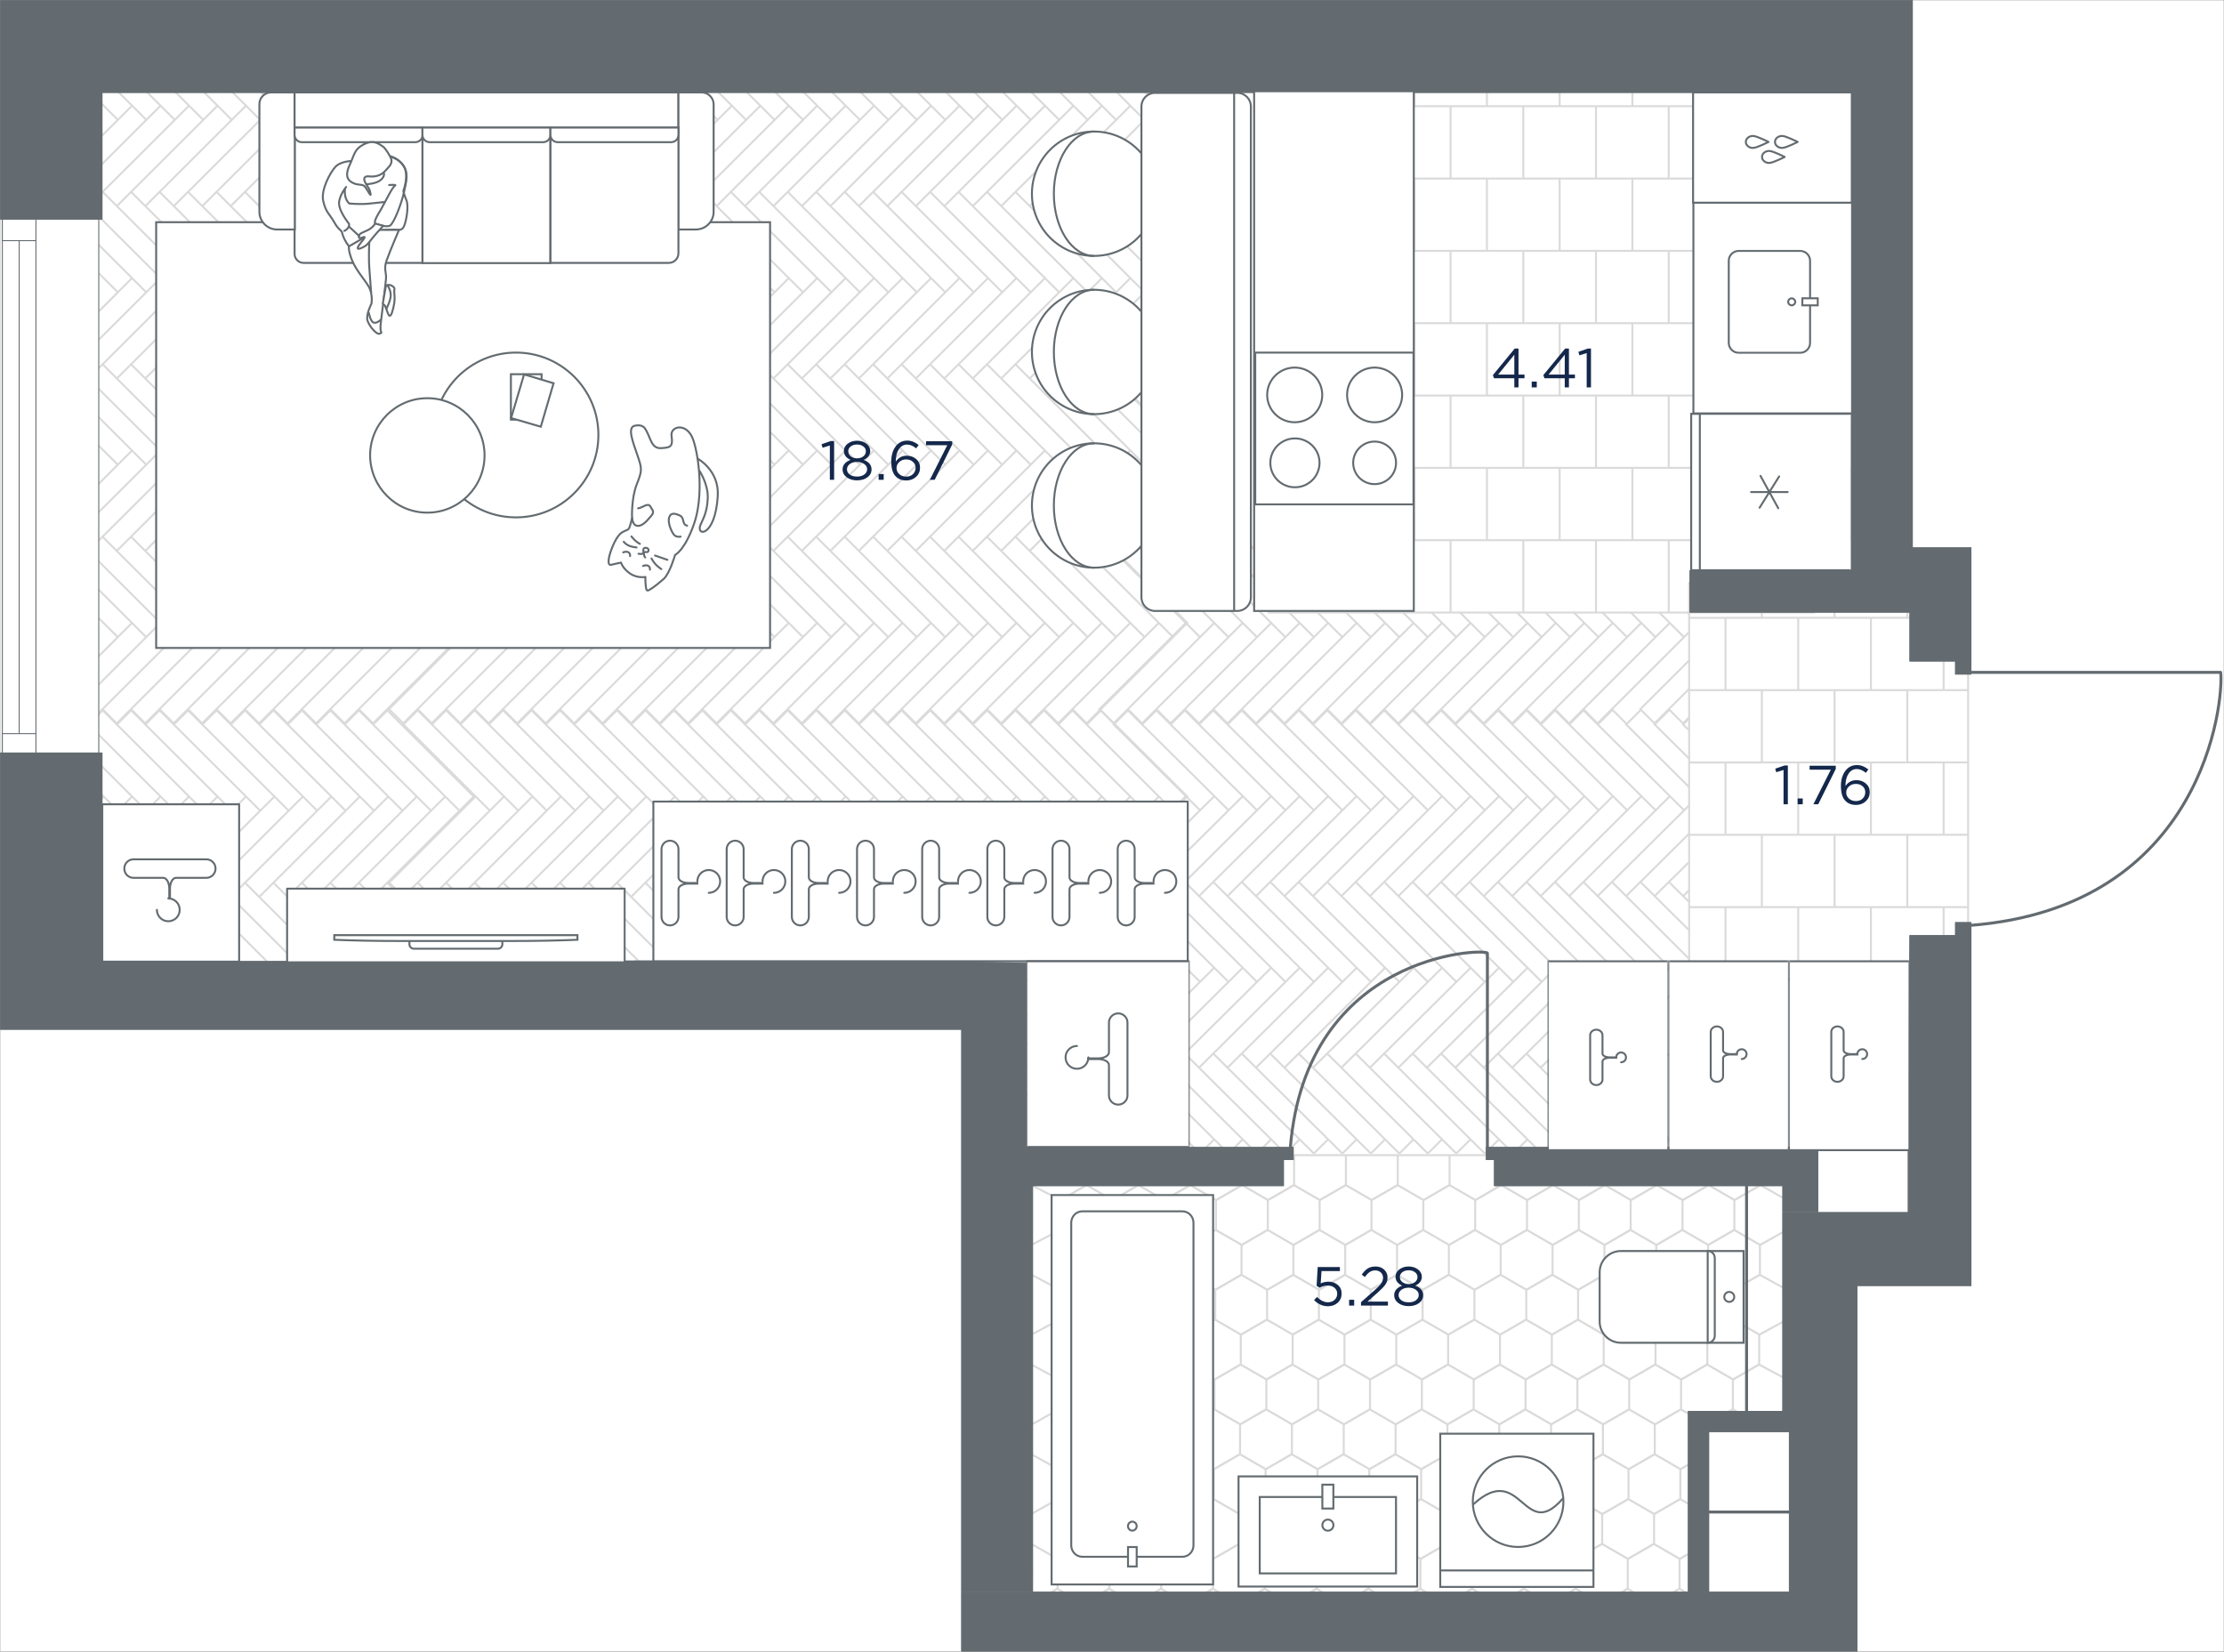 <svg fill="none" height="840" viewBox="0 0 1131 840" width="1131" xmlns="http://www.w3.org/2000/svg" xmlns:xlink="http://www.w3.org/1999/xlink"><rect x="0" y="0" width="1131" height="840" fill="#808080" stroke="none"/><clipPath id="a"><path d="m0 0h1131v840h-1131z"/></clipPath><mask id="b" height="840" maskUnits="userSpaceOnUse" width="1131" x="0" y="0"><path d="m1131 0h-1131v840h1131z" fill="#fff"/></mask><mask id="c" height="278" maskUnits="userSpaceOnUse" width="52" x="0" y="109"><path d="m51.391 386.094h-51.369v-276.729h51.369z" fill="#fff"/></mask><mask id="d" height="98" maskUnits="userSpaceOnUse" width="84" x="521" y="487"><path d="m521.996 487.176h82.853v97.767h-82.853z" fill="#fff"/></mask><mask id="e" height="100" maskUnits="userSpaceOnUse" width="63" x="909" y="487"><path d="m971.06 586.598h-61.31v-99.423h61.31z" fill="#fff"/></mask><mask id="f" height="100" maskUnits="userSpaceOnUse" width="62" x="848" y="487"><path d="m909.75 586.598h-61.314v-99.423h61.314z" fill="#fff"/></mask><mask id="g" height="100" maskUnits="userSpaceOnUse" width="62" x="787" y="487"><path d="m848.436 586.598h-61.311v-99.423h61.311z" fill="#fff"/></mask><mask id="h" height="201" maskUnits="userSpaceOnUse" width="86" x="533" y="606"><path d="m618.105 806.99h-84.51v-200.504h84.51z" fill="#fff"/></mask><mask id="i" height="51" maskUnits="userSpaceOnUse" width="78" x="811" y="634"><path d="m888.21 634.653v49.712h-76.225v-49.712z" fill="#fff"/></mask><mask id="j" height="41" maskUnits="userSpaceOnUse" width="175" x="144" y="450"><path d="m144.845 490.519v-39.769h173.991v39.769z" fill="#fff"/></mask><mask id="k" height="84" maskUnits="userSpaceOnUse" width="84" x="858" y="208"><path d="m941.23 208.79v82.853h-82.853v-82.853z" fill="#fff"/></mask><mask id="l" height="55" maskUnits="userSpaceOnUse" width="49" x="877" y="126"><path d="m925.65 126.361v54.28h-47.755v-54.28z" fill="#fff"/></mask><g clip-path="url(#a)"><g mask="url(#b)"><path d="m1278-280h-1400v1400h1400z" fill="#fff"/><path d="m908.71 610.295-13.33-7.614v-15.229h13.16l.17-.034v15.229zm0 0v15.162m0-15.162-13.54-7.648-13.16 7.614v15.229l13.16 7.615 13.54-7.648m0 0-13.71 7.614v15.229l13.71 7.581m0-30.424v7.614 15.229 7.581m0 0v15.229m0-15.229-13.91-7.615-13.16 7.615v15.229l13.16 7.614 13.91-7.614m-384.28-68.463v-15.195h15.027 13.164v15.229l-13.165 7.614zm0 0v7.614 15.229 7.615m0-30.458 14.823 7.614v15.229l-14.823 7.615m0 0 14.654-7.648 13.165 7.614v15.229l-13.165 7.615-14.451-7.649m-.203-15.161.203 15.161m0 0-.203 7.615v15.229 7.614m.203-30.458 14.248 7.615v15.229l-14.451 7.614m384.28-7.614-14.08 7.581v15.229l14.08 7.58m0-30.39v7.581 15.229 7.58m-384.28-22.776 14.282-7.648 13.164 7.615v15.229l-13.164 7.614-14.282-7.614m0-15.196v15.196m384.28 7.58v15.229m0-15.229-14.28-7.614-13.17 7.614v15.229l13.17 7.611 14.28-7.611m-384.28-22.809v7.58 15.229l.401 7.581m-.401-30.39 14.079 7.58v15.229l-13.678 7.581m383.879-7.581-14.45 7.581v15.23l14.45 7.58m0-30.391v7.611 15.17 7.61m-383.879-22.81 13.509-7.615 13.164 7.615v15.23l-13.164 7.61-13.91-7.64m.401-15.2-.401 15.2m384.28 7.61v15.23m0-15.23-14.65-7.61-13.17 7.61v15.23l13.17 7.61 14.65-7.61m-384.28-22.84v7.64 15.16 7.62m0-30.42 13.706 7.61v15.23l-13.706 7.58m384.28-7.58-14.82 7.58v15.23l14.82 7.61m0-30.42v7.58 15.23 7.61m-384.28-22.84 13.537-7.62 13.165 7.62v15.23l-13.165 7.61-13.537-7.65m0-15.19v15.19m384.28 7.65v15.16m0-15.16-15.03-7.65-13.16 7.62v15.23l13.16 7.61 15.03-7.65m-384.28-22.81.203 7.65.198 7.74-.198 7.46v7.61m-.203-30.46 13.334 7.62v15.23l-13.131 7.61m384.077-7.65-15.2 7.62v15.23l15.2 7.58m0-30.43v7.65 15.16 7.62m-384.077-22.78 12.962-7.65 13.165 7.62v15.23l-13.165 7.61-12.962-7.61m0-15.2v15.2m384.077 7.58-15.4-7.62-13.16 7.62m-355.517-7.58 12.759 7.58m316.392 0 13.164-7.62 13.162 7.62m-52.69 0 13.165-7.62 13.165 7.62m-52.693 0 13.165-7.62 13.165 7.62m-52.693 0 13.165-7.62 13.164 7.62m-52.692 0 13.165-7.62 13.164 7.62m-52.692 0 13.165-7.62 13.164 7.62m-52.692 0 13.164-7.62 13.165 7.62m-52.693 0 13.165-7.62 13.165 7.62m-52.693 0 13.165-7.62 13.164 7.62m-52.692 0 13.165-7.62 13.164 7.62m-52.692 0 13.165-7.62 13.164 7.62m-52.692 0 13.165-7.62 13.164 7.62m-52.692 0 13.164-7.62 13.165 7.62m318.425-250.908h-13.167v15.229l13.167 7.614 13.16-7.614v-15.229zm-26.365 0h-13.166v15.229l13.165 7.614 13.165-7.614v-15.229zm-26.363 0h-13.166v15.229l13.165 7.614 13.165-7.614v-15.229zm-26.363 0h-13.166v15.229l13.165 7.614 13.165-7.614v-15.229zm-26.363 0h-13.166v15.229l13.165 7.614 13.164-7.614v-15.229zm-26.364 0h-13.165v15.229l13.165 7.614 13.164-7.614v-15.229zm-26.363 0h-13.165v15.229l13.164 7.614 13.165-7.614v-15.229zm-26.363 0h-13.166v15.229l13.165 7.614 13.165-7.614v-15.229zm-26.363 0h-13.166v15.229l13.165 7.614 13.165-7.614v-15.229zm-26.363 0h-13.166v15.229l13.165 7.614 13.164-7.614v-15.229zm-26.363 0h-13.166v15.229l13.165 7.614 13.164-7.614v-15.229zm-26.364 0h-13.165v15.229l13.165 7.614 13.164-7.614v-15.229zm-26.363 0h-13.165v15.229l13.164 7.614 13.165-7.614v-15.229zm302.989 15.195-13.164 7.614v15.229l13.164 7.615 13.161-7.615v-15.229zm-26.363 0-13.164 7.614v15.229l13.164 7.615 13.165-7.615v-15.229zm-26.363 0-13.164 7.614v15.229l13.164 7.615 13.165-7.615v-15.229zm-26.363 0-13.165 7.614v15.229l13.165 7.615 13.165-7.615v-15.229zm-26.363 0-13.165 7.614v15.229l13.165 7.615 13.165-7.615v-15.229zm-26.363 0-13.165 7.614v15.229l13.165 7.615 13.165-7.615v-15.229zm-26.363 0-13.165 7.614v15.229l13.165 7.615 13.164-7.615v-15.229zm-26.364 0-13.164 7.614v15.229l13.164 7.615 13.165-7.615v-15.229zm-26.363 0-13.164 7.614v15.229l13.164 7.615 13.165-7.615v-15.229zm-26.363 0-13.165 7.614v15.229l13.165 7.615 13.165-7.615v-15.229zm-26.363 0-13.165 7.614v15.229l13.165 7.615 13.165-7.615v-15.229zm-26.363 0-13.165 7.614v15.229l13.165 7.615 13.164-7.615v-15.229zm-26.363 0-13.165 7.614v15.229l13.165 7.615 13.164-7.615v-15.229zm329.348 22.81-13.16 7.614v15.229l13.16 7.615 13.17-7.615v-15.229zm-26.358 0-13.165 7.614v15.229l13.165 7.615 13.164-7.615v-15.229zm-26.363 0-13.165 7.614v15.229l13.165 7.615 13.164-7.615v-15.229zm-26.363 0-13.165 7.614v15.229l13.165 7.615 13.164-7.615v-15.229zm-26.364 0-13.164 7.614v15.229l13.164 7.615 13.165-7.615v-15.229zm-26.363 0-13.164 7.614v15.229l13.164 7.615 13.165-7.615v-15.229zm-26.363 0-13.164 7.614v15.229l13.164 7.615 13.165-7.615v-15.229zm-26.363 0-13.165 7.614v15.229l13.165 7.615 13.165-7.615v-15.229zm-26.363 0-13.165 7.614v15.229l13.165 7.615 13.164-7.615v-15.229zm-26.363 0-13.165 7.614v15.229l13.165 7.615 13.164-7.615v-15.229zm-26.364 0-13.164 7.614v15.229l13.164 7.615 13.165-7.615v-15.229zm-26.363 0-13.164 7.614v15.229l13.164 7.615 13.165-7.615v-15.229zm-26.363 0-13.165 7.614v15.229l13.165 7.615 13.165-7.615v-15.229zm302.99 22.809-13.164 7.615v15.229l13.164 7.614 13.163-7.614v-15.229zm-26.363 0-13.164 7.615v15.229l13.164 7.614 13.165-7.614v-15.229zm-26.363 0-13.165 7.615v15.229l13.165 7.614 13.165-7.614v-15.229zm-26.363 0-13.165 7.615v15.229l13.165 7.614 13.164-7.614v-15.229zm-26.363 0-13.165 7.615v15.229l13.165 7.614 13.164-7.614v-15.229zm-26.363 0-13.165 7.615v15.229l13.165 7.614 13.164-7.614v-15.229zm-26.364 0-13.164 7.615v15.229l13.164 7.614 13.165-7.614v-15.229zm-26.363 0-13.165 7.615v15.229l13.165 7.614 13.165-7.614v-15.229zm-26.363 0-13.165 7.615v15.229l13.165 7.614 13.165-7.614v-15.229zm-26.363 0-13.165 7.615v15.229l13.165 7.614 13.164-7.614v-15.229zm-26.363 0-13.165 7.615v15.229l13.165 7.614 13.164-7.614v-15.229zm-26.363 0-13.165 7.615v15.229l13.165 7.614 13.164-7.614v-15.229zm-26.364 0-13.164 7.615v15.229l13.164 7.614 13.165-7.614v-15.229zm329.351 22.81-13.162 7.615v15.229l13.162 7.614 13.17-7.614v-15.229zm-26.36 0-13.165 7.615v15.229l13.165 7.614 13.164-7.614v-15.229zm-26.364 0-13.164 7.615v15.229l13.164 7.614 13.165-7.614v-15.229zm-26.363 0-13.164 7.615v15.229l13.164 7.614 13.165-7.614v-15.229zm-26.363 0-13.164 7.615v15.229l13.164 7.614 13.165-7.614v-15.229zm-26.363 0-13.165 7.615v15.229l13.165 7.614 13.165-7.614v-15.229zm-26.363 0-13.165 7.615v15.229l13.165 7.614 13.165-7.614v-15.229zm-26.363 0-13.165 7.615v15.229l13.165 7.614 13.164-7.614v-15.229zm-26.364 0-13.164 7.615v15.229l13.164 7.614 13.165-7.614v-15.229zm-26.363 0-13.164 7.615v15.229l13.164 7.614 13.165-7.614v-15.229zm-26.363 0-13.165 7.615v15.229l13.165 7.614 13.165-7.614v-15.229zm-26.363 0-13.165 7.615v15.229l13.165 7.614 13.165-7.614v-15.229zm-26.363 0-13.165 7.615v15.229l13.165 7.614 13.165-7.614v-15.229zm302.99 22.81-13.165 7.614v15.229l13.165 7.611 13.165-7.611v-15.229zm-26.363 0-13.165 7.614v15.229l13.165 7.611 13.165-7.611v-15.229zm-26.363 0-13.165 7.614v15.229l13.165 7.611 13.164-7.611v-15.229zm-26.363 0-13.165 7.614v15.229l13.165 7.611 13.164-7.611v-15.229zm-26.364 0-13.164 7.614v15.229l13.164 7.611 13.165-7.611v-15.229zm-26.363 0-13.164 7.614v15.229l13.164 7.611 13.165-7.611v-15.229zm-26.363 0-13.165 7.614v15.229l13.165 7.611 13.165-7.611v-15.229zm-26.363 0-13.165 7.614v15.229l13.165 7.611 13.165-7.611v-15.229zm-26.363 0-13.165 7.614v15.229l13.165 7.611 13.164-7.611v-15.229zm-26.363 0-13.165 7.614v15.229l13.165 7.611 13.164-7.611v-15.229zm-26.364 0-13.164 7.614v15.229l13.164 7.611 13.165-7.611v-15.229zm-26.363 0-13.164 7.614v15.229l13.164 7.611 13.165-7.611v-15.229zm-26.363 0-13.164 7.614v15.229l13.164 7.611 13.165-7.611v-15.229zm329.353 22.809-13.164 7.615v15.23l13.164 7.61 13.16-7.61v-15.23zm-26.363 0-13.164 7.615v15.23l13.164 7.61 13.165-7.61v-15.23zm-26.363 0-13.164 7.615v15.23l13.164 7.61 13.165-7.61v-15.23zm-26.363 0-13.165 7.615v15.23l13.165 7.61 13.165-7.61v-15.23zm-26.363 0-13.165 7.615v15.23l13.165 7.61 13.165-7.61v-15.23zm-26.363 0-13.165 7.615v15.23l13.165 7.61 13.164-7.61v-15.23zm-26.363 0-13.165 7.615v15.23l13.165 7.61 13.164-7.61v-15.23zm-26.364 0-13.164 7.615v15.23l13.164 7.61 13.165-7.61v-15.23zm-26.363 0-13.165 7.615v15.23l13.165 7.61 13.165-7.61v-15.23zm-26.363 0-13.165 7.615v15.23l13.165 7.61 13.165-7.61v-15.23zm-26.363 0-13.165 7.615v15.23l13.165 7.61 13.164-7.61v-15.23zm-26.363 0-13.165 7.615v15.23l13.165 7.61 13.164-7.61v-15.23zm-26.363 0-13.165 7.615v15.23l13.165 7.61 13.164-7.61v-15.23zm302.99 22.815-13.165 7.61v15.23l13.165 7.61 13.167-7.61v-15.23zm-26.363 0-13.165 7.61v15.23l13.165 7.61 13.164-7.61v-15.23zm-26.364 0-13.164 7.61v15.23l13.164 7.61 13.165-7.61v-15.23zm-26.363 0-13.164 7.61v15.23l13.164 7.61 13.165-7.61v-15.23zm-26.363 0-13.164 7.61v15.23l13.164 7.61 13.165-7.61v-15.23zm-26.363 0-13.165 7.61v15.23l13.165 7.61 13.165-7.61v-15.23zm-26.363 0-13.165 7.61v15.23l13.165 7.61 13.165-7.61v-15.23zm-26.364 0-13.164 7.61v15.23l13.164 7.61 13.165-7.61v-15.23zm-26.363 0-13.164 7.61v15.23l13.164 7.61 13.165-7.61v-15.23zm-26.363 0-13.164 7.61v15.23l13.164 7.61 13.165-7.61v-15.23zm-26.363 0-13.164 7.61v15.23l13.164 7.61 13.165-7.61v-15.23zm-26.363 0-13.165 7.61v15.23l13.165 7.61 13.165-7.61v-15.23zm-26.363 0-13.165 7.61v15.23l13.165 7.61 13.165-7.61v-15.23zm329.355 22.8-13.167 7.62v15.23l13.167 7.61 13.16-7.61v-15.23zm-26.365 0-13.165 7.62v15.23l13.165 7.61 13.165-7.61v-15.23zm-26.363 0-13.165 7.62v15.23l13.165 7.61 13.165-7.61v-15.23zm-26.363 0-13.165 7.62v15.23l13.165 7.61 13.164-7.61v-15.23zm-26.363 0-13.165 7.62v15.23l13.165 7.61 13.164-7.61v-15.23zm-26.364 0-13.164 7.62v15.23l13.164 7.61 13.165-7.61v-15.23zm-26.363 0-13.164 7.62v15.23l13.164 7.61 13.165-7.61v-15.23zm-26.363 0-13.165 7.62v15.23l13.165 7.61 13.165-7.61v-15.23zm-26.363 0-13.165 7.62v15.23l13.165 7.61 13.164-7.61v-15.23zm-26.363 0-13.165 7.62v15.23l13.165 7.61 13.164-7.61v-15.23zm-26.363 0-13.165 7.62v15.23l13.165 7.61 13.164-7.61v-15.23zm-26.364 0-13.164 7.62v15.23l13.164 7.61 13.165-7.61v-15.23zm-26.363 0-13.164 7.62v15.23l13.164 7.61 13.165-7.61v-15.23zm302.99 22.81-13.164 7.62v15.23l13.164 7.61 13.17-7.61v-15.23zm-26.363 0-13.164 7.62v15.23l13.164 7.61 13.165-7.61v-15.23zm-26.363 0-13.164 7.62v15.23l13.164 7.61 13.165-7.61v-15.23zm-26.363 0-13.165 7.62v15.23l13.165 7.61 13.165-7.61v-15.23zm-26.363 0-13.165 7.62v15.23l13.165 7.61 13.165-7.61v-15.23zm-26.363 0-13.165 7.62v15.23l13.165 7.61 13.164-7.61v-15.23zm-26.363 0-13.165 7.62v15.23l13.165 7.61 13.164-7.61v-15.23zm-26.364 0-13.164 7.62v15.23l13.164 7.61 13.165-7.61v-15.23zm-26.363 0-13.164 7.62v15.23l13.164 7.61 13.165-7.61v-15.23zm-26.363 0-13.165 7.62v15.23l13.165 7.61 13.165-7.61v-15.23zm-26.363 0-13.165 7.62v15.23l13.165 7.61 13.165-7.61v-15.23zm-26.363 0-13.165 7.62v15.23l13.165 7.61 13.164-7.61v-15.23zm-26.363 0-13.165 7.62v15.23l13.165 7.61 13.164-7.61v-15.23zm329.357 22.81-13.169 7.62v15.23l13.169 7.61 13.16-7.61v-15.23zm-26.367 0-13.165 7.62v15.23l13.165 7.61 13.164-7.61v-15.23zm-26.363 0-13.165 7.62v15.23l13.165 7.61 13.164-7.61v-15.23zm-26.364 0-13.164 7.62v15.23l13.164 7.61 13.165-7.61v-15.23zm-26.363 0-13.164 7.62v15.23l13.164 7.61 13.165-7.61v-15.23zm-26.363 0-13.164 7.62v15.23l13.164 7.61 13.165-7.61v-15.23zm-26.363 0-13.165 7.62v15.23l13.165 7.61 13.165-7.61v-15.23zm-26.363 0-13.165 7.62v15.23l13.165 7.61 13.165-7.61v-15.23zm-26.363 0-13.165 7.62v15.23l13.165 7.61 13.164-7.61v-15.23zm-26.364 0-13.164 7.62v15.23l13.164 7.61 13.165-7.61v-15.23zm-26.363 0-13.164 7.62v15.23l13.164 7.61 13.165-7.61v-15.23zm-26.363 0-13.164 7.62v15.23l13.164 7.61 13.165-7.61v-15.23zm-26.363 0-13.165 7.62v15.23l13.165 7.61 13.165-7.61v-15.23z" stroke="#dadada" stroke-miterlimit="22.93"/><path d="m233.675 60.998-43.945-43.834 7.24-7.223 43.946 43.835zm0 0-7.241-7.222m7.241 7.222-43.945 43.834m36.704-51.056-43.945-43.835-7.241 7.223 43.946 43.834m7.24-7.222-7.24 7.222m7.24-7.222-43.945 43.834m7.241 7.222-7.241-7.222m7.241 7.222 7.24-7.222 43.946 43.834-7.241 7.223m-43.945-43.835 43.945 43.835m-14.481-87.669-7.241-7.222m7.241 7.222-43.946 43.834m7.241-7.222-7.241 7.222m7.241-7.222 43.945 43.834m7.241 7.223-7.241-7.223m7.241 7.223-43.945 43.834-7.241-7.222 43.945-43.835m-14.481-87.668-43.946-43.835-7.24 7.223 43.945 43.834m7.241-7.222-7.241 7.222m7.241-7.222-43.946 43.834m7.241 7.222-7.241-7.222m7.241 7.222 43.946 43.835m-14.482-87.669-7.241-7.222m7.241 7.222-43.945 43.834m7.24-7.222-7.24 7.222m7.24-7.222 43.946 43.834m7.241 7.223 7.24-7.223m-7.24 7.223-7.241-7.223m7.241 7.223-43.946 43.834-7.241-7.222 43.946-43.835m-14.482-87.668-43.945-43.835-7.241 7.223 43.946 43.834m7.24-7.222-7.24 7.222m7.24-7.222-43.945 43.834m7.241 7.222-7.241-7.222m7.241 7.222 43.945 43.835m-14.481-87.669-7.241-7.222m7.241 7.222-43.946 43.834m7.241-7.222-7.241 7.222m7.241-7.222 43.945 43.834m7.241 7.223 7.241-7.223m-7.241 7.223-7.241-7.223m7.241 7.223-43.945 43.834-7.241-7.222 43.945-43.835m-14.481-87.668-7.241 7.222-43.945-43.834 7.241-7.223zm0 0-43.945 43.834m7.24 7.222-7.24-7.222m7.24 7.222 43.946 43.835m-51.186-51.057-7.241 7.222 43.945 43.835m-36.704-51.057 43.945 43.834m7.241 7.223 7.24-7.223m-7.24 7.223-7.241-7.223m7.241 7.223-43.946 43.834-7.24-7.222 43.945-43.835m-7.241 7.223 7.241-7.223m-7.241 7.223-7.24-7.223m7.24 7.223-43.945 43.834-7.241-7.222 43.946-43.835m0 0-43.946-43.834-7.24 7.222 43.945 43.835m7.241-7.223-7.241 7.223m.028-87.669-43.945-43.834 7.24-7.223 43.946 43.835m-7.241 7.222 7.241-7.222m-7.241 7.222-7.241-7.222m7.241 7.222-43.945 43.834-7.241-7.222 43.945-43.834m14.482 0-43.946 43.834 7.241 7.222 43.945-43.834zm-14.482 0-43.945-43.835-7.241 7.223 43.946 43.834m7.24-7.222-7.24 7.222m0 0-7.241-7.222m7.241 7.222-43.946 43.834-7.241-7.222 43.946-43.834m0 0-43.946-43.835-7.24 7.223 43.945 43.834m7.241-7.222-7.241 7.222m0 0-7.241-7.222m7.241 7.222-43.945 43.834-7.241-7.222 43.945-43.834m0 0-43.945-43.835-7.241 7.223 43.946 43.834m7.24-7.222-7.24 7.222m0 0-7.241-7.222m7.241 7.222-43.946 43.834-7.24-7.222 43.945-43.834m0 0-43.945-43.835-7.241 7.223 43.945 43.834m7.241-7.222-7.241 7.222m0 0-7.24-7.222m7.24 7.222-43.945 43.834-7.241-7.222 43.946-43.834m0 0-43.946-43.835-7.24 7.223 43.945 43.834m7.241-7.222-7.241 7.222m0 0-7.241-7.222m7.241 7.222-43.945 43.834-7.241-7.222 43.945-43.834m0 0-43.945-43.835-7.241 7.223 43.946 43.834m7.24-7.222-7.24 7.222m0 0-7.241-7.222m7.241 7.222-43.946 43.834-7.24-7.222 43.945-43.834m0 0-43.945-43.835-7.241 7.223 43.945 43.834m7.241-7.222-7.241 7.222m0 0-7.24-7.222m7.24 7.222-43.945 43.834m145.287 43.835-7.241-7.223m7.241 7.223-43.945 43.834-7.241-7.222 43.945-43.835m0 0-43.945-43.834-7.241 7.222 43.946 43.835m7.24-7.223-7.24 7.223m0 0-7.241-7.223m7.241 7.223-43.946 43.834-7.24-7.222 43.945-43.835m0 0-43.945-43.834-7.241 7.222 43.945 43.835m7.241-7.223-7.241 7.223m0 0-7.24-7.223m7.24 7.223-43.945 43.834-7.241-7.222 43.946-43.835m0 0-43.946-43.834-7.24 7.222 43.945 43.835m7.241-7.223-7.241 7.223m0 0-7.241-7.223m7.241 7.223-43.945 43.834-7.241-7.222 43.945-43.835m0 0-43.945-43.834-7.241 7.222 43.946 43.835m7.24-7.223-7.24 7.223m0 0-7.241-7.223m7.241 7.223-43.946 43.834-7.24-7.222 43.945-43.835m0 0-43.945-43.834-7.241 7.222 43.945 43.835m7.241-7.223-7.241 7.223m0 0-7.24-7.223m7.24 7.223-43.945 43.834-7.241-7.222 43.946-43.835m0 0-43.946-43.834-7.24 7.222 43.945 43.835m7.241-7.223-7.241 7.223m0 0-7.241-7.223m7.241 7.223-43.945 43.834-7.241-7.222 43.945-43.835m0 0-7.241 7.223-43.945-43.835 7.241-7.222zm166.508 94.891-43.945-43.834 7.24-7.222 43.946 43.834zm0 0-7.241-7.222m7.241 7.222-43.945 43.835-7.241-7.223 43.945-43.834m0 0-43.945-43.834-7.241 7.222 43.946 43.834m7.24-7.222-7.24 7.222m0 0-7.241-7.222m7.241 7.222-43.946 43.835-7.24-7.223 43.945-43.834m0 0-43.945-43.834-7.241 7.222 43.945 43.834m7.241-7.222-7.241 7.222m0 0-7.24-7.222m7.24 7.222-43.945 43.835-7.241-7.223 43.946-43.834m0 0-43.946-43.834-7.24 7.222 43.945 43.834m7.241-7.222-7.241 7.222m0 0-7.241-7.222m7.241 7.222-43.945 43.835-7.241-7.223 43.945-43.834m0 0-43.945-43.834-7.241 7.222 43.946 43.834m7.24-7.222-7.24 7.222m0 0-7.241-7.222m7.241 7.222-43.946 43.835-7.24-7.223 43.945-43.834m0 0-43.945-43.834-7.241 7.222 43.945 43.834m7.241-7.222-7.241 7.222m0 0-7.24-7.222m7.24 7.222-43.945 43.835-7.241-7.223 43.946-43.834m0 0-43.946-43.834-7.241 7.222 43.946 43.834m7.241-7.222-7.241 7.222m0 0-7.241-7.222m7.241 7.222-43.946 43.835-7.24-7.223 43.945-43.834m0 0-43.945-43.834-7.241 7.222 43.945 43.834m7.241-7.222-7.241 7.222m0 0-7.24-7.222m7.24 7.222-43.945 43.835-7.241-7.223 43.946-43.834m0 0-43.946-43.834-7.24 7.222 43.945 43.834m7.241-7.222-7.241 7.222m0 0-7.241-7.222m7.241 7.222-43.945 43.835-7.241-7.223 43.945-43.834m0 0-43.945-43.834-7.241 7.222 43.946 43.834m7.24-7.222-7.24 7.222m0 0-7.241-7.222m7.241 7.222-43.946 43.835-7.24-7.223 43.945-43.834m0 0-43.945-43.834-7.241 7.222 43.945 43.834m7.241-7.222-7.241 7.222m0 0-7.24-7.222m7.24 7.222-43.945 43.835-7.241-7.223 43.946-43.834m0 0-43.946-43.834-7.24 7.222 43.945 43.834m7.241-7.222-7.241 7.222m0 0-7.241-7.222m7.241 7.222-43.945 43.835-7.241-7.223 43.945-43.834m0 0-7.24 7.222-43.946-43.834 7.241-7.222zm-14.397-87.669 7.24 7.223-43.945 43.834m36.677 36.612 7.24 7.222-43.945 43.835m-.028 87.696 43.945-43.834-7.24-7.223m144.256-43.862-7.24 7.223 43.945 43.834 7.241-7.222zm-14.481 0-7.241 7.223 43.946 43.834 7.241-7.222zm7.241 94.919-7.241-7.222 43.946-43.835 7.24 7.223zm-21.722-94.919-7.241 7.223 43.945 43.834 7.241-7.222zm7.24 94.919-7.24-7.222 43.945-43.835 7.241 7.223zm-21.722-94.919-7.24 7.223 43.945 43.834 7.241-7.222zm7.241 94.919-7.241-7.222 43.946-43.835 7.24 7.223zm-21.722-94.919-7.241 7.223 43.946 43.834 7.24-7.222zm7.241 94.919-7.241-7.222 43.945-43.835 7.241 7.223zm-21.722-94.919-7.241 7.223 43.945 43.834 7.241-7.222zm7.24 94.919-7.24-7.222 43.945-43.835 7.241 7.223zm-21.722-94.919-7.24 7.223 43.945 43.834 7.241-7.222zm7.241 94.919-7.241-7.222 43.946-43.835 7.24 7.223zm-21.722-94.919-7.241 7.223 43.946 43.834 7.24-7.222zm7.241 94.919-7.241-7.222 43.945-43.835 7.241 7.223zm-21.722-94.919-7.241 7.223 43.945 43.834 7.241-7.222zm7.24 94.919-7.24-7.222 43.945-43.835 7.241 7.223zm-21.722-94.919-7.24 7.223 43.945 43.834 7.241-7.222zm7.241 94.919-7.241-7.222 43.946-43.835 7.24 7.223zm-21.722-94.919-7.241 7.223 43.946 43.834 7.24-7.222zm7.241 94.919-7.241-7.222 43.945-43.835 7.241 7.223zm-21.723-94.919-7.24 7.223 43.945 43.834 7.241-7.222zm7.241 94.919-7.241-7.222 43.946-43.835 7.241 7.223zm-21.722-94.919-7.241 7.223 43.946 43.834 7.24-7.222zm7.241 94.919-7.241-7.222 43.945-43.835 7.241 7.223z" stroke="#dadada" stroke-miterlimit="22.93"/><path d="m233.675 412.291-43.945-43.834 7.24-7.223 43.946 43.835zm0 0-7.241-7.222m7.241 7.222-43.945 43.834m36.704-51.056-43.945-43.835-7.241 7.223 43.946 43.834m7.24-7.222-7.24 7.222m7.24-7.222-43.945 43.834m7.241 7.222-7.241-7.222m7.241 7.222 7.24-7.222 43.946 43.834-7.241 7.223m-43.945-43.835 43.945 43.835m-14.481-87.669-7.241-7.222m7.241 7.222-43.946 43.834m7.241-7.222-7.241 7.222m7.241-7.222 43.945 43.834m7.241 7.223-7.241-7.223m-14.481-87.668-43.946-43.835-7.24 7.223 43.945 43.834m7.241-7.222-7.241 7.222m7.241-7.222-43.946 43.834m7.241 7.222-7.241-7.222m7.241 7.222 43.946 43.835m-14.482-87.669-7.241-7.222m7.241 7.222-43.945 43.834m7.24-7.222-7.24 7.222m7.24-7.222 43.946 43.834m7.241 7.223 7.24-7.223m-7.24 7.223-7.241-7.223m-14.482-87.668-43.945-43.835-7.241 7.223 43.946 43.834m7.24-7.222-7.24 7.222m7.24-7.222-43.945 43.834m7.241 7.222-7.241-7.222m7.241 7.222 43.945 43.835m-14.481-87.669-7.241-7.222m7.241 7.222-43.946 43.834m7.241-7.222-7.241 7.222m7.241-7.222 43.945 43.834m7.241 7.223 7.241-7.223m-7.241 7.223-7.241-7.223m-14.481-87.668-7.241 7.222-43.945-43.834 7.241-7.223zm0 0-43.945 43.834m7.24 7.222-7.24-7.222m7.24 7.222 43.946 43.835m-51.186-51.057-7.241 7.222 43.945 43.835m-36.704-51.057 43.945 43.834m7.241 7.223 7.24-7.223m-7.24 7.223-7.241-7.223m-7.241 7.223 7.241-7.223m-7.241 7.223-7.24-7.223m0 0-43.946-43.834-7.24 7.222 43.945 43.835m7.241-7.223-7.241 7.223m.028-87.669-43.945-43.834 7.24-7.223 43.946 43.835m-7.241 7.222 7.241-7.222m-7.241 7.222-7.241-7.222m7.241 7.222-43.945 43.834-7.241-7.222 43.945-43.834m14.482 0-43.946 43.834 7.241 7.222 43.945-43.834zm-14.482 0-43.945-43.835-7.241 7.223 43.946 43.834m7.24-7.222-7.24 7.222m0 0-7.241-7.222m7.241 7.222-43.946 43.834-7.241-7.222 43.946-43.834m0 0-43.946-43.835-7.24 7.223 43.945 43.834m7.241-7.222-7.241 7.222m0 0-7.241-7.222m7.241 7.222-43.945 43.834-7.241-7.222 43.945-43.834m0 0-43.945-43.835-7.241 7.223 43.946 43.834m7.24-7.222-7.24 7.222m0 0-7.241-7.222m7.241 7.222-43.946 43.834-7.24-7.222 43.945-43.834m0 0-43.945-43.835-7.241 7.223 43.945 43.834m7.241-7.222-7.241 7.222m0 0-7.24-7.222m7.24 7.222-43.945 43.834-7.241-7.222 43.946-43.834m0 0-43.946-43.835-7.24 7.223 43.945 43.834m7.241-7.222-7.241 7.222m0 0-7.241-7.222m7.241 7.222-43.945 43.834-7.241-7.222 43.945-43.834m0 0-43.945-43.835-7.241 7.223 43.946 43.834m7.24-7.222-7.24 7.222m0 0-7.241-7.222m7.241 7.222-43.946 43.834-7.24-7.222 43.945-43.834m0 0-43.945-43.835-7.241 7.223 43.945 43.834m7.241-7.222-7.241 7.222m0 0-7.24-7.222m7.24 7.222-43.945 43.834-7.241-7.222 43.946-43.834m0 0-7.241 7.222-43.945-43.834 7.24-7.223zm108.582 94.891-7.241-7.223m0 0-43.945-43.834-7.241 7.222 43.946 43.835m7.24-7.223-7.24 7.223m0 0-7.241-7.223m0 0-43.945-43.834-7.241 7.222 43.945 43.835m7.241-7.223-7.241 7.223m0 0-7.24-7.223m0 0-43.946-43.834-7.24 7.222 43.945 43.835m7.241-7.223-7.241 7.223m0 0-7.241-7.223m0 0-43.945-43.834-7.241 7.222 43.946 43.835m7.24-7.223-7.24 7.223m0 0-7.241-7.223m0 0-43.945-43.834-7.241 7.222 43.945 43.835m7.241-7.223-7.241 7.223m0 0-7.24-7.223m0 0-43.946-43.834-7.241 7.222 43.946 43.835m7.241-7.223-7.241 7.223m0 0-7.241-7.223m0 0-7.241 7.223-43.945-43.835 7.241-7.222zm-28.907-87.668 7.241 7.222-43.946 43.834m0 0 7.241-7.222 43.946 43.834m-51.187-36.612 43.946 43.835m7.241-7.223-7.241 7.223m7.241-7.223 7.24 7.223m-14.481 0-7.241-7.223" stroke="#dadada" stroke-miterlimit="22.93"/><path d="m596.571 60.998-43.946-43.834 7.241-7.223 43.945 43.835zm0 0-7.241-7.222m7.241 7.222-43.946 43.834m36.705-51.056-43.945-43.835-7.241 7.223 43.945 43.834m7.241-7.222-7.241 7.222m7.241-7.222-43.945 43.834m7.24 7.222-7.24-7.222m7.24 7.222 7.241-7.222 43.945 43.834-7.24 7.223m-43.946-43.835 43.946 43.835m-14.482-87.669-7.24-7.222m7.24 7.222-43.945 43.834m7.241-7.222-7.241 7.222m7.241-7.222 43.945 43.834m7.241 7.223-7.241-7.223m7.241 7.223-43.946 43.834-7.24-7.222 43.945-43.835m-14.481-87.668-43.946-43.835-7.24 7.223 43.945 43.834m7.241-7.222-7.241 7.222m7.241-7.222-43.946 43.834m7.241 7.222-7.241-7.222m7.241 7.222 43.945 43.835m-14.481-87.669-7.241-7.222m7.241 7.222-43.945 43.834m7.24-7.222-7.24 7.222m7.24-7.222 43.946 43.834m7.24 7.223 7.241-7.223m-7.241 7.223-7.24-7.223m7.24 7.223-43.945 43.834-7.241-7.222 43.946-43.835m-14.482-87.668-43.945-43.835-7.241 7.223 43.946 43.834m7.24-7.222-7.24 7.222m7.24-7.222-43.945 43.834m7.241 7.222-7.241-7.222m7.241 7.222 43.945 43.835m-14.481-87.669-7.241-7.222m7.241 7.222-43.946 43.834m7.241-7.222-7.241 7.222m7.241-7.222 43.945 43.834m7.241 7.223 7.241-7.223m-7.241 7.223-7.241-7.223m7.241 7.223-43.945 43.834-7.241-7.222 43.945-43.835m-14.481-87.668-7.241 7.222-43.945-43.834 7.24-7.223zm0 0-43.946 43.834m7.241 7.222-7.241-7.222m7.241 7.222 43.946 43.835m-51.187-51.057-7.24 7.222 43.945 43.835m-36.705-51.057 43.946 43.834m7.241 7.223 7.24-7.223m-7.24 7.223-7.241-7.223m7.241 7.223-43.946 43.834-7.241-7.222 43.946-43.835m-7.241 7.223 7.241-7.223m-7.241 7.223-7.241-7.223m7.241 7.223-43.945 43.834-7.241-7.222 43.945-43.835m0 0-43.945-43.834-7.241 7.222 43.946 43.835m7.24-7.223-7.24 7.223m.028-87.669-43.946-43.834 7.241-7.223 43.945 43.835m-7.24 7.222 7.24-7.222m-7.24 7.222-7.241-7.222m7.241 7.222-43.946 43.834-7.24-7.222 43.945-43.834m14.481 0-43.945 43.834 7.241 7.222 43.945-43.834zm-14.481 0-43.945-43.835-7.241 7.223 43.945 43.834m7.241-7.222-7.241 7.222m0 0-7.24-7.222m7.24 7.222-43.945 43.834-7.241-7.222 43.946-43.834m0 0-43.946-43.835-7.24 7.223 43.945 43.834m7.241-7.222-7.241 7.222m0 0-7.241-7.222m7.241 7.222-43.945 43.834-7.241-7.222 43.945-43.834m0 0-43.945-43.835-7.241 7.223 43.946 43.834m7.24-7.222-7.24 7.222m0 0-7.241-7.222m7.241 7.222-43.946 43.834-7.24-7.222 43.945-43.834m0 0-43.945-43.835-7.241 7.223 43.945 43.834m7.241-7.222-7.241 7.222m0 0-7.24-7.222m7.24 7.222-43.945 43.834-7.241-7.222 43.946-43.834m0 0-43.946-43.835-7.241 7.223 43.946 43.834m7.241-7.222-7.241 7.222m0 0-7.241-7.222m7.241 7.222-43.946 43.834-7.24-7.222 43.945-43.834m0 0-43.945-43.835-7.241 7.223 43.945 43.834m7.241-7.222-7.241 7.222m0 0-7.24-7.222m7.24 7.222-43.945 43.834-7.241-7.222 43.946-43.834m0 0-43.946-43.835-7.24 7.223 43.945 43.834m7.241-7.222-7.241 7.222m0 0-7.241-7.222m7.241 7.222-43.945 43.834-7.241-7.222 43.945-43.834m0 0-7.24 7.222-43.946-43.834 7.241-7.223zm108.583 94.891-7.241-7.223m7.241 7.223-43.946 43.834-7.24-7.222 43.945-43.835m0 0-43.945-43.834-7.241 7.222 43.945 43.835m7.241-7.223-7.241 7.223m0 0-7.24-7.223m7.24 7.223-43.945 43.834-7.241-7.222 43.946-43.835m0 0-43.946-43.834-7.24 7.222 43.945 43.835m7.241-7.223-7.241 7.223m0 0-7.241-7.223m7.241 7.223-43.945 43.834-7.241-7.222 43.945-43.835m0 0-43.945-43.834-7.241 7.222 43.946 43.835m7.24-7.223-7.24 7.223m0 0-7.241-7.223m7.241 7.223-43.946 43.834-7.24-7.222 43.945-43.835m0 0-43.945-43.834-7.241 7.222 43.945 43.835m7.241-7.223-7.241 7.223m0 0-7.24-7.223m7.24 7.223-43.945 43.834-7.241-7.222 43.946-43.835m0 0-43.946-43.834-7.24 7.222 43.945 43.835m7.241-7.223-7.241 7.223m0 0-7.241-7.223m7.241 7.223-43.945 43.834-7.241-7.222 43.945-43.835m0 0-43.945-43.834-7.241 7.222 43.946 43.835m7.24-7.223-7.24 7.223m0 0-7.241-7.223m7.241 7.223-43.946 43.834-7.24-7.222 43.945-43.835m0 0-7.241 7.223-43.945-43.835 7.241-7.222zm166.508 94.891-43.946-43.834 7.241-7.222 43.945 43.834zm0 0-7.241-7.222m7.241 7.222-43.946 43.835-7.24-7.223 43.945-43.834m0 0-43.945-43.834-7.241 7.222 43.945 43.834m7.241-7.222-7.241 7.222m0 0-7.24-7.222m7.24 7.222-43.945 43.835-7.241-7.223 43.946-43.834m0 0-43.946-43.834-7.24 7.222 43.945 43.834m7.241-7.222-7.241 7.222m0 0-7.241-7.222m7.241 7.222-43.945 43.835-7.241-7.223 43.945-43.834m0 0-43.945-43.834-7.241 7.222 43.946 43.834m7.24-7.222-7.24 7.222m0 0-7.241-7.222m7.241 7.222-43.946 43.835-7.24-7.223 43.945-43.834m0 0-43.945-43.834-7.241 7.222 43.945 43.834m7.241-7.222-7.241 7.222m0 0-7.24-7.222m7.24 7.222-43.945 43.835-7.241-7.223 43.946-43.834m0 0-43.946-43.834-7.24 7.222 43.945 43.834m7.241-7.222-7.241 7.222m0 0-7.241-7.222m7.241 7.222-43.945 43.835-7.241-7.223 43.945-43.834m0 0-43.945-43.834-7.241 7.222 43.946 43.834m7.24-7.222-7.24 7.222m0 0-7.241-7.222m7.241 7.222-43.946 43.835-7.24-7.223 43.945-43.834m0 0-43.945-43.834-7.241 7.222 43.945 43.834m7.241-7.222-7.241 7.222m0 0-7.24-7.222m7.24 7.222-43.945 43.835-7.241-7.223 43.946-43.834m0 0-43.946-43.834-7.24 7.222 43.945 43.834m7.241-7.222-7.241 7.222m0 0-7.241-7.222m7.241 7.222-43.945 43.835-7.241-7.223 43.945-43.834m0 0-43.945-43.834-7.241 7.222 43.946 43.834m7.24-7.222-7.24 7.222m0 0-7.241-7.222m7.241 7.222-43.946 43.835-7.241-7.223 43.946-43.834m0 0-43.946-43.834-7.24 7.222 43.945 43.834m7.241-7.222-7.241 7.222m0 0-7.241-7.222m7.241 7.222-43.945 43.835-7.241-7.223 43.945-43.834m0 0-43.945-43.834-7.241 7.222 43.946 43.834m7.24-7.222-7.24 7.222m0 0-7.241-7.222m7.241 7.222-43.946 43.835-7.24-7.223 43.945-43.834m0 0-7.241 7.222-43.945-43.834 7.241-7.222zm-36.12-168.115-43.945-43.834 7.241-7.223 43.945 43.835m-7.241 7.222 7.241-7.222m-7.241 7.222-7.24-7.222m7.24 7.222-43.945 43.834m51.186-51.056-43.945 43.834m43.945-43.834 7.241 7.222-43.946 43.834m22.224-51.056-43.946-43.835-7.24 7.223 43.945 43.834m7.241-7.222-7.241 7.222m7.241-7.222-43.946 43.834m7.241 7.222 7.241-7.222m-7.241 7.222-7.241-7.222m7.241 7.222 43.945 43.835m-36.704-51.057 7.24 7.222m-7.24-7.222 43.945 43.834m-36.705-36.612 7.241-7.222 43.945 43.834m-51.186-36.612 43.946 43.835m-28.963-87.669-7.241-7.222m7.241 7.222-43.945 43.834m7.24-7.222-7.24 7.222m7.24-7.222 43.946 43.834m7.24 7.223 7.241-7.223m-7.241 7.223-7.24-7.223m7.24 7.223-43.945 43.834-7.241-7.222 43.946-43.835m14.481 0 7.241 7.223m-7.241-7.223-43.945 43.835 7.24 7.222 43.946-43.834m7.24-7.223-7.24 7.223m7.24-7.223-43.945 43.835 7.241 7.222 43.945-43.834zm-43.444-87.668-43.945-43.835-7.241 7.223 43.945 43.834m7.241-7.222-7.241 7.222m7.241-7.222-43.945 43.834m7.241 7.222-7.241-7.222m7.241 7.222 43.945 43.835m-14.482-87.669-7.24-7.222m7.24 7.222-43.945 43.834m7.241-7.222-7.241 7.222m7.241-7.222 43.945 43.834m7.241 7.223 7.241-7.223m-7.241 7.223-7.241-7.223m7.241 7.223-43.945 43.834-7.241-7.222 43.945-43.835m-14.481-87.668-43.946-43.835-7.24 7.223 43.945 43.834m7.241-7.222-7.241 7.222m7.241-7.222-43.946 43.834m7.241 7.222-7.241-7.222m7.241 7.222 43.945 43.835m-14.481-87.669-7.241-7.222m7.241 7.222-43.945 43.834m7.24-7.222-7.24 7.222m7.24-7.222 43.946 43.834m7.24 7.223 7.241-7.223m-7.241 7.223-7.24-7.223m7.24 7.223-43.945 43.834-7.241-7.222 43.946-43.835m-14.482-87.668-43.945-43.835-7.241 7.223 43.946 43.834m7.24-7.222-7.24 7.222m7.24-7.222-43.945 43.834m7.241 7.222-7.241-7.222m7.241 7.222 43.945 43.835m-14.481-87.669-7.241-7.222m7.241 7.222-43.946 43.834m7.241-7.222-7.241 7.222m7.241-7.222 43.945 43.834m7.241 7.223 7.241-7.223m-7.241 7.223-7.241-7.223m7.241 7.223-43.945 43.834-7.241-7.222 43.945-43.835m-14.481-87.668-43.945-43.835-7.241 7.223 43.945 43.834m7.241-7.222-7.241 7.222m7.241-7.222-43.945 43.834m7.24 7.222-7.24-7.222m7.24 7.222 43.946 43.835m-14.482-87.669-7.24-7.222m7.24 7.222-43.945 43.834m7.241-7.222-7.241 7.222m7.241-7.222 43.945 43.834m7.241 7.223 7.24-7.223m-7.24 7.223-7.241-7.223m7.241 7.223-43.946 43.834-7.24-7.222 43.945-43.835m-14.481-87.668-43.946-43.835-7.24 7.223 43.945 43.834m7.241-7.222-7.241 7.222m7.241-7.222-43.946 43.834m7.241 7.222-7.241-7.222m7.241 7.222 43.945 43.835m-14.481-87.669-7.241-7.222m7.241 7.222-43.945 43.834m7.24-7.222-7.24 7.222m7.24-7.222 43.946 43.834m7.24 7.223 7.241-7.223m-7.241 7.223-7.24-7.223m7.24 7.223-43.945 43.834-7.241-7.222 43.946-43.835m-14.482-87.668-43.945-43.835-7.241 7.223 43.946 43.834m7.24-7.222-7.24 7.222m7.24-7.222-43.945 43.834m7.241 7.222-7.241-7.222m7.241 7.222 43.945 43.835m-14.481-87.669-7.241-7.222m7.241 7.222-43.946 43.834m7.241-7.222-7.241 7.222m7.241-7.222 43.945 43.834m7.241 7.223 7.241-7.223m-7.241 7.223-7.241-7.223m7.241 7.223-43.945 43.834-7.241-7.222 43.945-43.835m-14.481-87.668-7.241 7.222-43.945-43.834 7.241-7.223zm0 0-43.945 43.834m7.24 7.222-7.24-7.222m7.24 7.222 43.946 43.835m-51.186-51.057-7.241 7.222 43.945 43.835m-36.704-51.057 43.945 43.834m7.241 7.223 7.24-7.223m-7.24 7.223-7.241-7.223m7.241 7.223-43.946 43.834-7.24-7.222 43.945-43.835m-7.241 7.223 7.241-7.223m-7.241 7.223-7.24-7.223m7.24 7.223-43.945 43.834-7.241-7.222 43.946-43.835m0 0-43.946-43.834-7.24 7.222 43.945 43.835m7.241-7.223-7.241 7.223m.028-87.669-43.946-43.834 7.241-7.223 43.945 43.835m-7.24 7.222 7.24-7.222m-7.24 7.222-7.241-7.222m7.241 7.222-43.946 43.834-7.24-7.222 43.945-43.834m14.481 0-43.945 43.834 7.241 7.222 43.945-43.834zm-14.481 0-43.945-43.835-7.241 7.223 43.945 43.834m7.241-7.222-7.241 7.222m0 0-7.24-7.222-43.946 43.834 7.241 7.222zm14.454 87.669-7.241-7.223m7.241 7.223-43.945 43.834-7.241-7.222 43.945-43.835m0 0-43.945-43.834-7.241 7.222 43.946 43.835m7.24-7.223-7.24 7.223m0 0-7.241-7.223-43.945 43.835 7.24 7.222zm159.267 87.668-43.946-43.834 7.241-7.222 43.945 43.834m-7.24 7.222 7.24-7.222m-7.24 7.222-7.241-7.222m7.241 7.222-43.946 43.835-7.24-7.223 43.945-43.834m14.481 0-43.945 43.834 7.241 7.223 43.945-43.835zm-14.481 0-43.945-43.834-7.241 7.222 43.945 43.834m7.241-7.222-7.241 7.222m0 0-7.24-7.222m7.24 7.222-43.945 43.835-7.241-7.223 43.946-43.834m0 0-43.946-43.834-7.24 7.222 43.945 43.834m7.241-7.222-7.241 7.222m0 0-7.241-7.222m7.241 7.222-43.945 43.835-7.241-7.223 43.945-43.834m0 0-43.945-43.834-7.241 7.222 43.946 43.834m7.24-7.222-7.24 7.222m0 0-7.241-7.222m7.241 7.222-43.946 43.835-7.24-7.223 43.945-43.834m0 0-43.945-43.834-7.241 7.222 43.945 43.834m7.241-7.222-7.241 7.222m0 0-7.24-7.222m7.24 7.222-43.945 43.835-7.241-7.223 43.946-43.834m0 0-43.946-43.834-7.24 7.222 43.945 43.834m7.241-7.222-7.241 7.222m0 0-7.241-7.222m7.241 7.222-43.945 43.835-7.241-7.223 43.945-43.834m0 0-43.945-43.834-7.241 7.222 43.946 43.834m7.24-7.222-7.24 7.222m0 0-7.241-7.222m7.241 7.222-43.946 43.835-7.24-7.223 43.945-43.834m0 0-43.945-43.834-7.241 7.222 43.945 43.834m7.241-7.222-7.241 7.222m0 0-7.241-7.222m7.241 7.222-43.945 43.835-7.241-7.223 43.945-43.834m0 0-43.945-43.834-7.241 7.222 43.946 43.834m7.24-7.222-7.24 7.222m0 0-7.241-7.222m7.241 7.222-43.946 43.835-7.24-7.223 43.945-43.834m0 0-43.945-43.834-7.241 7.222 43.945 43.834m7.241-7.222-7.241 7.222m0 0-7.24-7.222m7.24 7.222-43.945 43.835-7.241-7.223 43.946-43.834m0 0-43.946-43.834-7.24 7.222 43.945 43.834m7.241-7.222-7.241 7.222m0 0-7.241-7.222m7.241 7.222-43.945 43.835-7.241-7.223 43.945-43.834m0 0-43.945-43.834-7.241 7.222 43.946 43.834m7.24-7.222-7.24 7.222m0 0-7.241-7.222-43.945 43.834 7.24 7.223zm310.764 36.612-7.24 7.223 43.945 43.834 7.241-7.222zm-14.481 0-7.241 7.223 43.946 43.834 7.24-7.222zm7.241 94.919-7.241-7.222 43.945-43.835 7.241 7.223zm-21.723-94.919-7.24 7.223 43.945 43.834 7.241-7.222zm7.241 94.919-7.241-7.222 43.946-43.835 7.241 7.223zm-21.722-94.919-7.241 7.223 43.946 43.834 7.241-7.222zm7.241 94.919-7.241-7.222 43.946-43.835 7.24 7.223zm-21.722-94.919-7.241 7.223 43.945 43.834 7.241-7.222zm7.24 94.919-7.24-7.222 43.945-43.835 7.241 7.223zm-21.722-94.919-7.24 7.223 43.945 43.834 7.241-7.222zm7.241 94.919-7.241-7.222 43.946-43.835 7.24 7.223zm-21.722-94.919-7.241 7.223 43.946 43.834 7.24-7.222zm7.241 94.919-7.241-7.222 43.945-43.835 7.241 7.223zm-21.722-94.919-7.241 7.223 43.945 43.834 7.241-7.222zm7.24 94.919-7.24-7.222 43.945-43.835 7.241 7.223zm-21.722-94.919-7.24 7.223 43.945 43.834 7.241-7.222zm7.241 94.919-7.241-7.222 43.946-43.835 7.24 7.223zm-21.722-94.919-7.241 7.223 43.946 43.834 7.24-7.222zm7.241 94.919-7.241-7.222 43.945-43.835 7.241 7.223zm-21.722-94.919-7.241 7.223 43.945 43.834 7.241-7.222zm7.24 94.919-7.24-7.222 43.945-43.835 7.241 7.223zm-21.722-94.919-7.24 7.223 43.945 43.834 7.241-7.222zm7.241 94.919-7.241-7.222 43.946-43.835 7.24 7.223zm-21.722-94.919-7.241 7.223 43.946 43.834 7.24-7.222zm7.241 94.919-7.241-7.222 43.945-43.835 7.241 7.223zm-21.667-94.919-7.24 7.223 43.945 43.834 7.241-7.222zm7.241 94.919-7.241-7.222 43.946-43.835 7.24 7.223zm-21.722-94.919-7.241 7.223 43.946 43.834 7.24-7.222zm7.241 94.919-7.241-7.222 43.945-43.835 7.241 7.223zm-21.723-94.919-7.24 7.223 43.945 43.834 7.241-7.222zm7.241 94.919-7.241-7.222 43.946-43.835 7.241 7.223zm-21.722-94.919-7.241 7.223 43.946 43.834 7.24-7.222zm7.241 94.919-7.241-7.222 43.945-43.835 7.241 7.223zm-21.722-94.919-7.241 7.223 43.945 43.834 7.241-7.222zm7.24 94.919-7.24-7.222 43.945-43.835 7.241 7.223zm-21.722-94.919-7.24 7.223 43.945 43.834 7.241-7.222zm7.241 94.919-7.241-7.222 43.946-43.835 7.24 7.223zm-21.722-94.919-7.241 7.223 43.946 43.834 7.24-7.222zm7.241 94.919-7.241-7.222 43.945-43.835 7.241 7.223zm-21.722-94.919-7.241 7.223 43.945 43.834 7.241-7.222zm7.24 94.919-7.24-7.222 43.945-43.835 7.241 7.223zm-21.722-94.919-7.24 7.223 43.945 43.834 7.241-7.222zm7.241 94.919-7.241-7.222 43.946-43.835 7.24 7.223zm-21.722-94.919-7.241 7.223 43.946 43.834 7.24-7.222zm7.241 94.919-7.241-7.222 43.945-43.835 7.241 7.223zm-21.722-94.919-7.241 7.223 43.945 43.834 7.241-7.222zm7.24 94.919-7.24-7.222 43.945-43.835 7.241 7.223zm-21.722-94.919-7.24 7.223 43.945 43.834 7.241-7.222zm7.241 94.919-7.241-7.222 43.946-43.835 7.24 7.223zm-14.481 0-7.241-7.222 43.945-43.835 7.241 7.223z" stroke="#dadada" stroke-miterlimit="22.93"/><path d="m596.571 412.291-43.946-43.834 7.241-7.223 43.945 43.835zm0 0-7.241-7.222m7.241 7.222-43.946 43.834m36.705-51.056-43.945-43.835-7.241 7.223 43.945 43.834m7.241-7.222-7.241 7.222m7.241-7.222-43.945 43.834m7.24 7.222-7.24-7.222m7.24 7.222 7.241-7.222 43.945 43.834-7.24 7.223m-43.946-43.835 43.946 43.835m-14.482-87.669-7.24-7.222m7.24 7.222-43.945 43.834m7.241-7.222-7.241 7.222m7.241-7.222 43.945 43.834m7.241 7.223-7.241-7.223m7.241 7.223-43.946 43.834-7.24-7.222 43.945-43.835m-14.481-87.668-43.946-43.835-7.24 7.223 43.945 43.834m7.241-7.222-7.241 7.222m7.241-7.222-43.946 43.834m7.241 7.222-7.241-7.222m7.241 7.222 43.945 43.835m-14.481-87.669-7.241-7.222m7.241 7.222-43.945 43.834m7.24-7.222-7.24 7.222m7.24-7.222 43.946 43.834m7.24 7.223 7.241-7.223m-7.241 7.223-7.24-7.223m7.24 7.223-43.945 43.834-7.241-7.222 43.946-43.835m-14.482-87.668-43.945-43.835-7.241 7.223 43.946 43.834m7.24-7.222-7.24 7.222m7.24-7.222-43.945 43.834m7.241 7.222-7.241-7.222m7.241 7.222 43.945 43.835m-14.481-87.669-7.241-7.222m7.241 7.222-43.946 43.834m7.241-7.222-7.241 7.222m7.241-7.222 43.945 43.834m7.241 7.223 7.241-7.223m-7.241 7.223-7.241-7.223m7.241 7.223-43.945 43.834-7.241-7.222 43.945-43.835m-14.481-87.668-7.241 7.222-43.945-43.834 7.24-7.223zm0 0-43.946 43.834m7.241 7.222-7.241-7.222m7.241 7.222 43.946 43.835m-51.187-51.057-7.24 7.222 43.945 43.835m-36.705-51.057 43.946 43.834m7.241 7.223 7.24-7.223m-7.24 7.223-7.241-7.223m7.241 7.223-43.946 43.834-7.241-7.222 43.946-43.835m-7.241 7.223 7.241-7.223m-7.241 7.223-7.241-7.223m0 0-43.945-43.834-7.241 7.222 43.946 43.835m7.24-7.223-7.24 7.223m.028-87.669-43.946-43.834 7.241-7.223 43.945 43.835m-7.24 7.222 7.24-7.222m-7.24 7.222-7.241-7.222m7.241 7.222-43.946 43.834-7.24-7.222 43.945-43.834m14.481 0-43.945 43.834 7.241 7.222 43.945-43.834zm-14.481 0-43.945-43.835-7.241 7.223 43.945 43.834m7.241-7.222-7.241 7.222m0 0-7.24-7.222m7.24 7.222-43.945 43.834-7.241-7.222 43.946-43.834m0 0-43.946-43.835-7.24 7.223 43.945 43.834m7.241-7.222-7.241 7.222m0 0-7.241-7.222m7.241 7.222-43.945 43.834-7.241-7.222 43.945-43.834m0 0-43.945-43.835-7.241 7.223 43.946 43.834m7.24-7.222-7.24 7.222m0 0-7.241-7.222m7.241 7.222-43.946 43.834-7.24-7.222 43.945-43.834m0 0-43.945-43.835-7.241 7.223 43.945 43.834m7.241-7.222-7.241 7.222m0 0-7.24-7.222m7.24 7.222-43.945 43.834-7.241-7.222 43.946-43.834m0 0-43.946-43.835-7.241 7.223 43.946 43.834m7.241-7.222-7.241 7.222m0 0-7.241-7.222m7.241 7.222-43.946 43.834-7.24-7.222 43.945-43.834m0 0-43.945-43.835-7.241 7.223 43.945 43.834m7.241-7.222-7.241 7.222m0 0-7.24-7.222m7.24 7.222-43.945 43.834-7.241-7.222 43.946-43.834m0 0-43.946-43.835-7.24 7.223 43.945 43.834m7.241-7.222-7.241 7.222m0 0-7.241-7.222m7.241 7.222-43.945 43.834-7.241-7.222 43.945-43.834m0 0-7.24 7.222-43.946-43.834 7.241-7.223zm108.583 94.891-7.241-7.223m0 0-43.945-43.834-7.241 7.222 43.945 43.835m7.241-7.223-7.241 7.223m0 0-7.24-7.223m0 0-43.946-43.834-7.24 7.222 43.945 43.835m7.241-7.223-7.241 7.223m0 0-7.241-7.223m0 0-43.945-43.834-7.241 7.222 43.946 43.835m7.24-7.223-7.24 7.223m0 0-7.241-7.223m0 0-43.945-43.834-7.241 7.222 43.945 43.835m7.241-7.223-7.241 7.223m0 0-7.24-7.223m0 0-43.946-43.834-7.24 7.222 43.945 43.835m7.241-7.223-7.241 7.223m0 0-7.241-7.223m0 0-43.945-43.834-7.241 7.222 43.946 43.835m7.24-7.223-7.24 7.223m0 0-7.241-7.223m0 0-7.241 7.223-43.945-43.835 7.241-7.222zm122.562 51.057 7.241-7.222 43.945 43.834m-65.667-36.612 7.241-7.222 43.945 43.834m-65.667-36.612 7.24-7.222 43.946 43.834m-65.668-36.612 7.241-7.222 43.945 43.834m-58.426-43.834 43.945 43.834m-151.971-168.115-43.945-43.834 7.241-7.223 43.945 43.835m-7.241 7.222 7.241-7.222m-7.241 7.222-7.24-7.222m7.24 7.222-43.945 43.834m51.186-51.056-43.945 43.834m43.945-43.834 7.241 7.222-43.946 43.834m22.224-51.056-43.946-43.835-7.24 7.223 43.945 43.834m7.241-7.222-7.241 7.222m7.241-7.222-43.946 43.834m7.241 7.222 7.241-7.222m-7.241 7.222-7.241-7.222m7.241 7.222 43.945 43.835m-36.704-51.057 7.24 7.222m-7.24-7.222 43.945 43.834m-36.705-36.612 7.241-7.222 43.945 43.834m-51.186-36.612 43.946 43.835m-28.963-87.669-7.241-7.222m7.241 7.222-43.945 43.834m7.24-7.222-7.24 7.222m7.24-7.222 43.946 43.834m7.24 7.223 7.241-7.223m-7.241 7.223-7.24-7.223m14.481 0 7.241 7.223m7.24-7.223-7.24 7.223m7.24-7.223 7.241 7.223m-50.685-94.891-43.945-43.835-7.241 7.223 43.945 43.834m7.241-7.222-7.241 7.222m7.241-7.222-43.945 43.834m7.241 7.222-7.241-7.222m7.241 7.222 43.945 43.835m-14.482-87.669-7.24-7.222m7.24 7.222-43.945 43.834m7.241-7.222-7.241 7.222m7.241-7.222 43.945 43.834m7.241 7.223 7.241-7.223m-7.241 7.223-7.241-7.223m-14.481-87.668-43.946-43.835-7.24 7.223 43.945 43.834m7.241-7.222-7.241 7.222m7.241-7.222-43.946 43.834m7.241 7.222-7.241-7.222m7.241 7.222 43.945 43.835m-14.481-87.669-7.241-7.222m7.241 7.222-43.945 43.834m7.24-7.222-7.24 7.222m7.24-7.222 43.946 43.834m7.24 7.223 7.241-7.223m-7.241 7.223-7.24-7.223m-14.482-87.668-43.945-43.835-7.241 7.223 43.946 43.834m7.24-7.222-7.24 7.222m7.24-7.222-43.945 43.834m7.241 7.222-7.241-7.222m7.241 7.222 43.945 43.835m-14.481-87.669-7.241-7.222m7.241 7.222-43.946 43.834m7.241-7.222-7.241 7.222m7.241-7.222 43.945 43.834m7.241 7.223 7.241-7.223m-7.241 7.223-7.241-7.223m-14.481-87.668-43.945-43.835-7.241 7.223 43.945 43.834m7.241-7.222-7.241 7.222m7.241-7.222-43.945 43.834m7.24 7.222-7.24-7.222m7.24 7.222 43.946 43.835m-14.482-87.669-7.24-7.222m7.24 7.222-43.945 43.834m7.241-7.222-7.241 7.222m7.241-7.222 43.945 43.834m7.241 7.223 7.24-7.223m-7.24 7.223-7.241-7.223m-14.481-87.668-43.946-43.835-7.24 7.223 43.945 43.834m7.241-7.222-7.241 7.222m7.241-7.222-43.946 43.834m7.241 7.222-7.241-7.222m7.241 7.222 43.945 43.835m-14.481-87.669-7.241-7.222m7.241 7.222-43.945 43.834m7.24-7.222-7.24 7.222m7.24-7.222 43.946 43.834m7.24 7.223 7.241-7.223m-7.241 7.223-7.24-7.223m-14.482-87.668-43.945-43.835-7.241 7.223 43.946 43.834m7.24-7.222-7.24 7.222m7.24-7.222-43.945 43.834m7.241 7.222-7.241-7.222m7.241 7.222 43.945 43.835m-14.481-87.669-7.241-7.222m7.241 7.222-43.946 43.834m7.241-7.222-7.241 7.222m7.241-7.222 43.945 43.834m7.241 7.223 7.241-7.223m-7.241 7.223-7.241-7.223m-14.481-87.668-7.241 7.222-43.945-43.834 7.241-7.223zm0 0-43.945 43.834m7.24 7.222-7.24-7.222m7.24 7.222 43.946 43.835m-51.186-51.057-7.241 7.222 43.945 43.835m-36.704-51.057 43.945 43.834m7.241 7.223 7.24-7.223m-7.24 7.223-7.241-7.223m-7.241 7.223 7.241-7.223m-7.241 7.223-7.24-7.223m0 0-43.946-43.834-7.24 7.222 43.945 43.835m7.241-7.223-7.241 7.223m.028-87.669-43.946-43.834 7.241-7.223 43.945 43.835m-7.24 7.222 7.24-7.222m-7.24 7.222-7.241-7.222m7.241 7.222-43.946 43.834-7.24-7.222 43.945-43.834m14.481 0-43.945 43.834 7.241 7.222 43.945-43.834zm-14.481 0-43.945-43.835-7.241 7.223 43.945 43.834m7.241-7.222-7.241 7.222m0 0-7.24-7.222-43.946 43.834 7.241 7.222zm14.454 87.669-7.241-7.223m0 0-43.945-43.834-7.241 7.222 43.946 43.835m7.24-7.223-7.24 7.223m0 0-7.241-7.223" stroke="#dadada" stroke-miterlimit="22.93"/><path d="m848.642 360.644 7.241 7.222 3.224-3.169m-32.187 3.169-7.24-7.222m29.464-43.862-7.241 7.222-12.66-12.628m5.419 5.406-7.24 7.222-12.66-12.628m-1.822 12.628 7.241-7.222m-28.963 0-7.24 7.222-12.605-12.628m-146.551-250.378-43.946-43.834 7.241-7.223 43.945 43.835m-7.24 7.222 7.24-7.222m-7.24 7.222-7.241-7.222m7.241 7.222-43.946 43.834-7.24-7.222 43.945-43.834m14.481 0-43.945 43.834 7.241 7.222m22.223-51.056-43.945-43.835-7.241 7.223 43.945 43.834m7.241-7.222-7.241 7.222m0 0-7.24-7.222-43.946 43.834 7.241 7.222zm14.454 87.669-43.945-43.835 7.24-7.222 43.946 43.834m-7.241 7.223 7.241-7.223m-7.241 7.223-7.241-7.223m7.241 7.223-43.945 43.834-7.241-7.222 43.945-43.835m14.482 0-43.946 43.835 7.241 7.222m22.223-51.057-43.945-43.834-7.241 7.222 43.946 43.835m7.24-7.223-7.24 7.223m0 0-7.241-7.223-43.945 43.835 7.24 7.222zm13.952 131.503-7.241-7.223m-7.241 7.223-7.24-7.223m22.223-36.612-43.945-43.834 7.24-7.222 43.946 43.834m-7.241 7.222 7.241-7.222m-7.241 7.222-7.241-7.222m7.241 7.222-43.945 43.835-7.241-7.223 43.945-43.834m14.482 0-43.946 43.834 7.241 7.223m22.223-51.057-43.945-43.834-7.241 7.222 43.946 43.834m7.24-7.222-7.24 7.222m0 0-7.241-7.222-43.945 43.834 7.24 7.223zm166.508 80.447-7.241 7.222-12.684-12.628m5.443 5.406-7.24 7.222-12.684-12.628m5.443 5.406-7.241 7.222-12.683-12.628m5.442 5.406-7.24 7.222-12.684-12.628m5.443 5.406-7.241 7.222-12.683-12.628m-1.798 12.628 7.241-7.222m-21.722 7.222 7.24-7.222-5.461-5.406m173.686 0 .978.979m-15.383-.979 12.66 12.628 2.723-2.707m-58.827-9.921 5.42 5.406-7.241 7.222-12.66-12.628m73.308 24.384-24.946 24.884 7.241 7.222 17.705-17.661m-46.668 17.661-7.241-7.222 43.946-43.835 7.24 7.223zm-14.481 0-7.241-7.222 43.945-43.835 7.241 7.223zm-14.482 0-7.24-7.222 43.945-43.835 7.241 7.223zm-14.481 0-7.241-7.222 43.946-43.835 7.24 7.223zm-14.481 0-7.241-7.222 43.945-43.835 7.241 7.223zm-14.426 0-7.241-7.222 43.946-43.835 7.24 7.223zm-14.481 0-7.241-7.222 43.945-43.835 7.241 7.223zm-14.482 0-7.241-7.222 43.946-43.835 7.241 7.223zm-14.481 0-7.241-7.222 43.945-43.835 7.241 7.223zm-14.482 0-7.24-7.222 43.945-43.835 7.241 7.223zm-14.481 0-7.241-7.222 43.946-43.835 7.24 7.223zm-14.481 0-7.241-7.222 43.945-43.835 7.241 7.223zm-21.722-94.919-7.241 7.223 31.262 31.206 12.683 12.628 7.241-7.222-5.461-5.406zm7.24 94.919-7.24-7.222 43.945-43.835 7.241 7.223zm-21.722-94.919-7.24 7.223 31.262 31.206 12.683 12.628 7.241-7.222zm7.241 94.919-7.241-7.222 43.946-43.835 7.24 7.223zm-21.722-94.919-7.241 7.223 43.946 43.834 7.24-7.222zm7.241 94.919-7.241-7.222 43.945-43.835 7.241 7.223zm-21.722-94.919-7.241 7.223 43.945 43.834 7.241-7.222zm7.24 94.919-7.24-7.222 43.945-43.835 7.241 7.223zm-21.722-94.919-7.24 7.223 43.945 43.834 7.241-7.222zm7.241 94.919-7.241-7.222 43.946-43.835 7.24 7.223zm-14.481 0-7.241-7.222 43.945-43.835 7.241 7.223z" stroke="#dadada" stroke-miterlimit="22.93"/><path d="m848.71 361.234-7.242 7.19 17.531 17.371m-3.047 69.897-7.242-7.189 10.289-10.13m-24.772-77.139-7.242 7.19 32.014 31.855m-17.531 55.413-7.241-7.189 24.771-24.593m-39.255-62.676-7.241 7.19 43.951 43.634m0 0-7.242-7.189m7.242 7.189-43.951 43.634-7.242-7.189 43.951-43.634m7.242 7.189 2.546-2.527m-9.788-4.662-43.951-43.635-7.242 7.19 43.952 43.634m7.241-7.189-7.241 7.189m0 0-7.242-7.189m7.242 7.189-43.952 43.634-7.241-7.189 43.951-43.634m-7.743 50.823-7.242-7.189m14.985-43.634-43.951-43.635-7.242 7.19 43.951 43.634m7.242-7.189-7.242 7.189m0 0-7.241-7.189m7.241 7.189-43.951 43.634-7.242-7.189 43.952-43.634m0 0-43.952-43.635-7.241 7.19 43.951 43.634m7.242-7.189-7.242 7.189m0 0-7.242-7.189m7.242 7.189-43.951 43.634-7.242-7.189 43.951-43.634m0 0-43.951-43.635-7.242 7.19 43.952 43.634m7.241-7.189-7.241 7.189m0 0-7.242-7.189m7.242 7.189-43.952 43.634-7.241-7.189 43.951-43.634m0 0-43.951-43.635-7.242 7.19 43.951 43.634m7.242-7.189-7.242 7.189m0 0-7.241-7.189m7.241 7.189-43.951 43.634-7.242-7.189 43.952-43.634m0 0-7.242 7.189-43.951-43.634 7.241-7.19zm79.129 50.823 3.075-3.025m-3.075 90.293-7.242-7.189m-14.483-87.268-7.242 7.189m14.484 87.268-7.242-7.189m22.226-36.445-43.951-43.634 7.241-7.189 39.284 39.124m-2.574 11.699-7.241-7.189m7.241 7.189-43.951 43.634-7.242-7.189 43.952-43.634m0 0-43.952-43.634-7.242 7.189 43.952 43.634m7.242-7.189-7.242 7.189m0 0-7.242-7.189m7.242 7.189-43.952 43.634-7.241-7.189 43.951-43.634m-7.743 50.823-7.242-7.189m14.985-43.634-43.951-43.634-7.242 7.189 43.952 43.634m7.241-7.189-7.241 7.189m0 0-7.242-7.189m7.242 7.189-43.952 43.634-7.242-7.189 43.952-43.634m0 0-43.952-43.634-7.241 7.189 43.951 43.634m7.242-7.189-7.242 7.189m0 0-7.242-7.189m7.242 7.189-43.951 43.634-7.242-7.189 43.951-43.634m0 0-43.951-43.634-7.242 7.189 43.952 43.634m7.241-7.189-7.241 7.189m0 0-7.242-7.189m7.242 7.189-43.952 43.634-7.241-7.189 43.951-43.634m0 0-7.242 7.189-43.951-43.634 7.242-7.189zm57.404 43.634-7.241 7.189m-7.242-7.189-7.242 7.189m-7.241-7.189-7.242 7.189 43.951 43.634-7.241-7.189m0 0-43.952-43.634-7.241 7.189 43.951 43.634m7.242-7.189-7.242 7.189m0 0-7.242-7.189m0 0-43.951-43.634-7.242 7.189 43.952 43.634m7.241-7.189-7.241 7.189m0 0-7.242-7.189m0 0-43.951-43.634-7.242 7.189 43.951 43.634m7.242-7.189-7.242 7.189m0 0-7.241-7.189m0 0-43.952-43.634-7.241 7.189 43.951 43.634m7.242-7.189-7.242 7.189m0 0-7.242-7.189m0 0-7.241 7.189-43.952-43.634 7.242-7.189zm-36.125-167.347-43.951-43.634 7.242-7.19 43.951 43.635m-7.242 7.189 7.242-7.189m-7.242 7.189-7.241-7.189m7.241 7.189-43.951 43.634m51.193-50.823-43.951 43.634m43.951-43.634 7.242 7.189-43.952 43.634m22.227-50.823-43.952-43.635-7.241 7.19 43.951 43.634m7.242-7.189-7.242 7.189m7.242-7.189-43.952 43.634m7.242 7.189 7.242-7.189m-7.242 7.189-7.242-7.189m7.242 7.189 43.951 43.634m-36.709-50.823 7.241 7.189m-7.241-7.189 43.951 43.634m-36.71-36.445 7.242-7.189 43.951 43.634m-51.193-36.445 43.952 43.634m-28.967-87.268-7.242-7.189m7.242 7.189-43.951 43.634m7.241-7.189-7.241 7.189m7.241-7.189 43.952 43.634m7.241 7.189 7.242-7.189m-7.242 7.189-7.241-7.189m7.241 7.189-43.951 43.634-7.242-7.189 43.952-43.634m14.483 0 7.242 7.189m-7.242-7.189-43.951 43.634 7.241 7.189 43.952-43.634m7.241-7.189-7.241 7.189m7.241-7.189-43.951 43.634 7.242 7.189 43.951-43.634zm-43.45-87.268-43.951-43.635-7.242 7.19 43.952 43.634m7.241-7.189-7.241 7.189m7.241-7.189-43.951 43.634m7.242 7.189-7.242-7.189m7.242 7.189 43.951 43.634m-14.483-87.268-7.242-7.189m7.242 7.189-43.952 43.634m7.242-7.189-7.242 7.189m7.242-7.189 43.951 43.634m7.242 7.189 7.242-7.189m-7.242 7.189-7.242-7.189m7.242 7.189-43.951 43.634-7.242-7.189 43.951-43.634m-14.483-87.268-43.951-43.635-7.242 7.19 43.951 43.634m7.242-7.189-7.242 7.189m7.242-7.189-43.951 43.634m7.241 7.189-7.241-7.189m7.241 7.189 43.952 43.634m-14.484-87.268-7.241-7.189m7.241 7.189-43.951 43.634m7.242-7.189-7.242 7.189m7.242-7.189 43.951 43.634m7.242 7.189 7.241-7.189m-7.241 7.189-7.242-7.189m7.242 7.189-43.952 43.634-7.241-7.189 43.951-43.634m-14.483-87.268-43.952-43.635-7.241 7.19 43.951 43.634m7.242-7.189-7.242 7.189m7.242-7.189-43.952 43.634m7.242 7.189-7.242-7.189m7.242 7.189 43.951 43.634m-14.483-87.268-7.242-7.189m7.242 7.189-43.951 43.634m7.241-7.189-7.241 7.189m7.241-7.189 43.952 43.634m7.241 7.189 7.242-7.189m-7.242 7.189-7.241-7.189m7.241 7.189-43.951 43.634-7.242-7.189 43.952-43.634m-14.484-87.268-43.951-43.635-7.242 7.19 43.952 43.634m7.241-7.189-7.241 7.189m7.241-7.189-43.951 43.634m7.242 7.189-7.242-7.189m7.242 7.189 43.951 43.634m-14.483-87.268-7.242-7.189m7.242 7.189-43.952 43.634m7.242-7.189-7.242 7.189m7.242-7.189 43.951 43.634m7.242 7.189 7.242-7.189m-7.242 7.189-7.242-7.189m7.242 7.189-43.951 43.634-7.242-7.189 43.951-43.634m-14.483-87.268-43.951-43.635-7.242 7.19 43.951 43.634m7.242-7.189-7.242 7.189m7.242-7.189-43.951 43.634m7.241 7.189-7.241-7.189m7.241 7.189 43.952 43.634m-14.484-87.268-7.241-7.189m7.241 7.189-43.951 43.634m7.242-7.189-7.242 7.189m7.242-7.189 43.951 43.634m7.242 7.189 7.241-7.189m-7.241 7.189-7.242-7.189m7.242 7.189-43.952 43.634-7.241-7.189 43.951-43.634m-14.483-87.268-43.952-43.635-7.241 7.19 43.951 43.634m7.242-7.189-7.242 7.189m7.242-7.189-43.952 43.634m7.242 7.189-7.242-7.189m7.242 7.189 43.951 43.634m-14.483-87.268-7.242-7.189m7.242 7.189-43.951 43.634m7.241-7.189-7.241 7.189m7.241-7.189 43.952 43.634m7.241 7.189 7.242-7.189m-7.242 7.189-7.241-7.189m7.241 7.189-43.951 43.634-7.242-7.189 43.952-43.634m-14.484-87.268-7.241 7.189-43.952-43.634 7.242-7.19zm0 0-43.951 43.634m7.242 7.189-7.242-7.189m7.242 7.189 43.951 43.634m-51.193-50.823-7.242 7.189 43.952 43.634m-36.71-50.823 43.951 43.634m7.242 7.189 7.242-7.189m-7.242 7.189-7.242-7.189m7.242 7.189-43.951 43.634-7.242-7.189 43.951-43.634m-7.241 7.189 7.241-7.189m-7.241 7.189-7.242-7.189m7.242 7.189-43.952 43.634-7.241-7.189 43.951-43.634m0 0-43.951-43.634-7.242 7.189 43.951 43.634m7.242-7.189-7.242 7.189m.028-87.268-43.951-43.634 7.241-7.19 43.952 43.635m-7.242 7.189 7.242-7.189m-7.242 7.189-7.242-7.189m7.242 7.189-43.951 43.634-7.242-7.189 43.951-43.634m14.484 0-43.952 43.634 7.242 7.189 43.951-43.634zm-14.484 0-43.951-43.635-7.242 7.19 43.952 43.634m7.241-7.189-7.241 7.189m0 0-7.242-7.189-43.951 43.634 7.241 7.189zm14.455 87.268-7.241-7.189m7.241 7.189-43.951 43.634-7.242-7.189 43.952-43.634m0 0-43.952-43.634-7.241 7.189 43.951 43.634m7.242-7.189-7.242 7.189m0 0-7.242-7.189-43.951 43.634 7.242 7.189zm159.289 87.268-43.951-43.634 7.241-7.189 43.952 43.634m-7.242 7.189 7.242-7.189m-7.242 7.189-7.242-7.189m14.484 0 7.241 7.189m-21.725-7.189-43.951-43.634-7.242 7.189 43.952 43.634m7.241-7.189-7.241 7.189m0 0-7.242-7.189m0 0-43.951-43.634-7.242 7.189 43.951 43.634m7.242-7.189-7.242 7.189m0 0-7.241-7.189m0 0-43.952-43.634-7.242 7.189 43.952 43.634m7.242-7.189-7.242 7.189m0 0-7.242-7.189m0 0-43.951-43.634-7.242 7.189 43.952 43.634m7.241-7.189-7.241 7.189m0 0-7.242-7.189m0 0-43.952-43.634-7.241 7.189 43.951 43.634m7.242-7.189-7.242 7.189m0 0-7.241-7.189m0 0-43.952-43.634-7.242 7.189 43.952 43.634m7.242-7.189-7.242 7.189m0 0-7.242-7.189m0 0-43.951-43.634-7.242 7.189 43.951 43.634m7.242-7.189-7.242 7.189m0 0-7.241-7.189m0 0-43.952-43.634-7.241 7.189 43.951 43.634m7.242-7.189-7.242 7.189m0 0-7.242-7.189m0 0-43.951-43.634-7.242 7.189 43.952 43.634m7.241-7.189-7.241 7.189m0 0-7.242-7.189m0 0-43.951-43.634-7.242 7.189 43.951 43.634m7.242-7.189-7.242 7.189m0 0-7.241-7.189m0 0-43.952-43.634-7.241 7.189 43.951 43.634m7.242-7.189-7.242 7.189m0 0-7.242-7.189m256.005-207.956-3.075-3.025 3.075-3.047m-.001 93.283-10.316-10.157-7.241 7.189 17.558 17.399" stroke="#dadada" stroke-miterlimit="22.93"/><path d="m830.131 17.227v36.783m0-36.783h36.978m-36.978 0h-36.979m36.979 36.783h36.978m-36.978 0h-36.979m73.957-36.783v36.783m0-36.783h36.981m-110.938 0h-36.978m36.978 0v36.783m73.957 0h36.981m-110.938 0h-36.978m147.916-36.783v36.783m0-36.783h36.98v36.783h-36.98m-147.916-36.783h-36.979m36.979 0v36.783m0 0h-36.979m92.447 0v36.784m0-36.784h36.978m-36.978 0h-36.979m36.979 36.784h36.978m-36.978 0h-36.979m73.957-36.784v36.784m0-36.784h36.98m-110.937 0h-36.978m36.978 0v36.784m73.957 0h36.98m-110.937 0h-36.978m147.915-36.784v36.784m0-36.784h36.98v36.784h-36.98m-147.915-36.784h-36.979m36.979 0v36.784m0 0h-36.979m129.425 0v36.783m0-36.783h36.979m-36.979 0h-36.979m36.979 36.783h36.979m-36.979 0h-36.979m73.958-36.783v36.783m0-36.783h36.98m-110.938 0h-36.978m36.978 0v36.783m73.958 0h36.98m-110.938 0h-36.978m147.916-36.783v36.783m0-36.783h36.98v36.783h-36.98m-147.916-36.783h-36.979m36.979 0v36.783m0 0h-36.979m92.447 0v36.784m0-36.784h36.978m-36.978 0h-36.979m36.979 36.784h36.978m-36.978 0h-36.979m73.957-36.784v36.784m0-36.784h36.98m-110.937 0h-36.978m36.978 0v36.784m73.957 0h36.98m-110.937 0h-36.978m147.915-36.784v36.784m0-36.784h36.98v36.784h-36.98m-147.915-36.784h-36.979m36.979 0v36.784m0 0h-36.979m129.425 0v36.784m0-36.784h36.979m-36.979 0h-36.979m36.979 36.784h36.979m-36.979 0h-36.979m73.958-36.784v36.784m0-36.784h36.98m-110.938 0h-36.978m36.978 0v36.784m73.958 0h36.98m-110.938 0h-36.978m147.916-36.784v36.784m0-36.784h36.98v36.784h-36.98m-147.916-36.784h-36.979m36.979 0v36.784m0 0h-36.979m92.447 0v36.783m0-36.783h36.978m-36.978 0h-36.979m36.979 36.783h36.978m-36.978 0h-36.979m73.957-36.783v36.783m0-36.783h36.98m-110.937 0h-36.978m36.978 0v36.783m73.957 0h36.98m-110.937 0h-36.978m147.915-36.783v36.783m0-36.783h36.98v36.783h-36.98m-147.915-36.783h-36.979m36.979 0v36.783m0 0h-36.979m129.425 0v36.784m0-36.784h36.979m-36.979 0h-36.979m36.979 36.784h36.979m-36.979 0h-36.979m73.958-36.784v36.784m0-36.784h36.98m-110.938 0h-36.978m36.978 0v36.784m73.958 0h36.98m-110.938 0h-36.978m147.916-36.784v36.784m0-36.784h36.98v36.784h-36.98m-147.916-36.784h-36.979m36.979 0v36.784m0 0h-36.979m92.447 0v36.784m0-36.784h36.978m-36.978 0h-36.979m36.979 36.784h36.978m-36.978 0h-36.979m73.957-36.784v36.784m0-36.784h36.98m-110.937 0h-36.978m36.978 0v36.784m73.957 0h36.98m-110.937 0h-36.978m147.915-36.784v36.784m0-36.784h36.98v36.784h-36.98m-147.915-36.784h-36.979m36.979 0v36.784m0 0h-36.979m221.874-294.269h-36.98-36.98-36.978-36.979-36.978-36.979-36.979m-18.489.03h18.489m-18.489 0v36.784m0-36.784h36.979v36.784h-36.979m0 0v36.784m0-36.784h18.489v36.784h-18.489m0 0v36.783m0-36.783h36.979v36.783h-36.979m0 0v36.784m0-36.784h18.489v36.784h-18.489m0 0v36.784m0-36.784h36.979v36.784h-36.979m0 0v36.783m0-36.783h18.489v36.783h-18.489m0 0v36.784m0-36.784h36.979v36.784h-36.979m0 0v36.783h18.489v-36.783zm73.957-220.733h-36.978v-36.783h36.978m0 36.783v-36.783m-18.489 73.567h-36.979v-36.784h36.979m0 36.784v-36.784m18.489 73.567h-36.978v-36.783h36.978m0 36.783v-36.783m-18.489 73.567h-36.979v-36.784h36.979m0 36.784v-36.784m18.489 73.568h-36.978v-36.784h36.978m0 36.784v-36.784m-18.489 73.567h-36.979v-36.783h36.979m0 36.783v-36.783m18.489 73.567h-36.978v-36.784h36.978m0 36.784v-36.784m-18.489 73.568h-36.979v-36.784h36.979m0 36.784v-36.784" stroke="#dadada" stroke-miterlimit="22.93"/><path d="m858.999 314.196h36.981v-18.392m-36.981 18.392v36.784m0-36.784h18.489v36.784h-18.489m0-36.784v-18.392m0 55.176v36.783m0-36.783h36.981v36.783h-36.981m0 0v36.784m0-36.784h18.489v36.784h-18.489m0 0v36.784m0-36.784h36.981v36.784h-36.981m0 0v36.783m0-36.783h18.489v36.783h-18.489m0 0h36.981m0-183.949h36.98m0 0h36.97m-36.97 0v-18.392m36.97 18.392h30.95m-30.95 0v-18.392m30.95 18.392h-12.46m12.46 0v36.784m-86.41 0h-36.982v-36.784h36.982m0 36.784v-36.784m0 36.784h36.98m-36.98-36.784h36.98m0 36.784v-36.784m0 36.784h36.97m-36.97-36.784h36.97m0 36.784v-36.784m0 36.784h12.46m-67.92 36.783h-36.98v-36.783h36.98m0 36.783v-36.783m0 36.783h36.97v-36.783h-36.97m-18.49 73.567h-36.982v-36.784h36.982m0 36.784v-36.784m0 36.784h36.98m-36.98-36.784h36.98m0 36.784v-36.784m0 36.784h36.97m-36.97-36.784h36.97m0 36.784v-36.784m0 36.784h12.46m-12.46-36.784h12.46m-67.92 73.568h-36.98v-36.784h36.98m0 36.784v-36.784m0 36.784h36.97v-36.784h-36.97m-18.49 73.567h-36.982v-36.783h36.982m0 36.783v-36.783m0 36.783h36.98m-36.98-36.783h36.98m0 36.783v-36.783m0 36.783h36.97m-36.97-36.783h36.97m0 36.783v-36.783m0 36.783h12.46m-12.46-36.783h12.46m-104.9 36.783h36.98 36.97m30.95-147.134v36.783m0 36.784v-36.784m0 36.784v36.784m0 0v18.414" stroke="#dadada" stroke-miterlimit="22.93"/><g mask="url(#c)"><path d="m50.222 384.529h-49.03v-273.6h49.03z" fill="#fff"/><g stroke="#636b70" stroke-miterlimit="22.93" stroke-width=".5"><path d="m50.222 384.529h-49.03v-273.6h49.03z"/><path d="m18.268 122.381h-17.076v-11.452h17.076z" fill="#fff"/><path d="m18.268 122.381v250.695"/><path d="m9.753 122.381v250.695"/><path d="m18.268 384.529h-17.076v-11.452h17.076z" fill="#fff"/></g></g><path d="m973.54 584.941h-53.02v34.799h53.02z" fill="#fff"/><path d="m903.12 44.74h44.74v43.083h-44.74z" fill="#fff"/><path d="m904.78 81.195h44.74v43.084h-44.74z" fill="#fff"/><path d="m866.659 768.88h44.741v41.43h-44.741z" fill="#fff"/><path d="m866.659 727.45h44.741v41.43h-44.741z" fill="#fff"/><path d="m759.783 603.169v-13.256h-4.142v-6.628h169.019v33.141h-18.23v-13.257z" fill="#636b70"/><path clip-rule="evenodd" d="m52.088 47.226v64.46h-52.088v-99.186-12.5h377.26 595.46v140.85 137.536h29.82v17.614 12.213 34.798h-8.28v-6.628h-23.2v-24.856h-111.844v-21.542h82.014v-80.367-162.392h-48.88-54.351-460.641zm852.692 0h16.72 19.73-48.88z" fill="#636b70" fill-rule="evenodd"/><path d="m488.854 809.47v-285.839h-225.417-263.437v-16.631-18.69-105.596h52.088v24.923 81.195h7.589l396.036-.522 66.282 1.351v93.624h135.879v6.628h-4.971v13.256h-30.656-96.938v206.301h-19.056z" fill="#636b70"/><path clip-rule="evenodd" d="m970.23 616.426v-30.656l.83-110.194h23.2v-6.628h8.28v6.628 11.599 51.369 115.399h-57.99v186.187h-137.54-159.078-159.078v-30.66h17.399 19.056 170.678 162.391v-46.39-45.573h48.052v-101.081h18.23zm-101.081 111.854h40.601v74.57 6.62h-40.601z" fill="#636b70" fill-rule="evenodd"/><path d="m759.783 603.169v-13.256h-4.142v-6.628h169.019v33.141h-18.23v-13.257z" fill="#636b70"/><path clip-rule="evenodd" d="m52.088 47.226v64.46h-52.088v-99.186-12.5h377.26 595.46v140.85 137.536h29.82v17.614 12.213 34.798h-8.28v-6.628h-23.2v-24.856h-111.844v-21.542h82.014v-80.367-162.392h-48.88-54.351-460.641zm852.692 0h16.72 19.73-48.88z" fill="#636b70" fill-rule="evenodd"/><path d="m488.854 809.47v-285.839h-225.417-263.437v-16.631-18.69-105.596h52.088v24.923 81.195h7.589l396.036-.522 66.282 1.351v93.624h135.879v6.628h-4.971v13.256h-30.656-96.938v206.301h-19.056z" fill="#636b70"/><path clip-rule="evenodd" d="m970.23 616.426v-30.656l.83-110.194h23.2v-6.628h8.28v6.628 11.599 51.369 115.399h-57.99v186.187h-137.54-159.078-159.078v-30.66h17.399 19.056 170.678 162.391v-46.39-45.573h48.052v-101.081h18.23zm-101.081 111.854h40.601v74.57 6.62h-40.601z" fill="#636b70" fill-rule="evenodd"/><path d="m332.262 407.637h271.758v81.196h-271.758z" style="fill-rule:evenodd;clip-rule:evenodd;fill:#fff;stroke:#636b70;stroke-linecap:round;stroke-linejoin:round"/><path d="m586.621 449.368h-4.619c-2.545 0-4.979 1.163-4.979 2.88v14.038c0 2.381-1.936 4.319-4.315 4.319s-4.315-1.938-4.315-4.319v-34.445c0-2.381 1.936-4.319 4.315-4.319s4.315 1.938 4.315 4.319v14.315c0 1.717 2.434 2.88 4.979 2.88h4.619z" stroke="#636b70" stroke-miterlimit="22.93"/><path d="m592.421 454.035c3.188 0 5.799-2.581 5.799-5.8 0-3.218-2.581-5.799-5.799-5.799-3.219 0-5.8 2.581-5.8 5.799" stroke="#636b70" stroke-linecap="round" stroke-miterlimit="22.93"/><path d="m553.48 449.368h-4.619c-2.545 0-4.979 1.163-4.979 2.88v14.038c0 2.381-1.936 4.319-4.315 4.319s-4.315-1.938-4.315-4.319v-34.445c0-2.381 1.936-4.319 4.315-4.319s4.315 1.938 4.315 4.319v14.315c0 1.717 2.434 2.88 4.979 2.88h4.619z" stroke="#636b70" stroke-miterlimit="22.93"/><path d="m559.279 454.035c3.189 0 5.8-2.581 5.8-5.8 0-3.218-2.581-5.799-5.8-5.799-3.218 0-5.799 2.581-5.799 5.799" stroke="#636b70" stroke-linecap="round" stroke-miterlimit="22.93"/><path d="m520.339 449.368h-4.62c-2.544 0-4.978 1.163-4.978 2.88v14.038c0 2.381-1.936 4.319-4.315 4.319s-4.315-1.938-4.315-4.319v-34.445c0-2.381 1.936-4.319 4.315-4.319s4.315 1.938 4.315 4.319v14.315c0 1.717 2.434 2.88 4.978 2.88h4.62z" stroke="#636b70" stroke-miterlimit="22.93"/><path d="m526.138 454.035c3.188 0 5.8-2.581 5.8-5.8 0-3.218-2.581-5.799-5.8-5.799s-5.8 2.581-5.8 5.799" stroke="#636b70" stroke-linecap="round" stroke-miterlimit="22.93"/><path d="m487.197 449.368h-4.619c-2.545 0-4.979 1.163-4.979 2.88v14.038c0 2.381-1.936 4.319-4.314 4.319-2.379 0-4.315-1.938-4.315-4.319v-34.445c0-2.381 1.936-4.319 4.315-4.319 2.378 0 4.314 1.938 4.314 4.319v14.315c0 1.717 2.434 2.88 4.979 2.88h4.619z" stroke="#636b70" stroke-miterlimit="22.93"/><path d="m492.997 454.035c3.188 0 5.8-2.581 5.8-5.8 0-3.218-2.581-5.799-5.8-5.799s-5.8 2.581-5.8 5.799" stroke="#636b70" stroke-linecap="round" stroke-miterlimit="22.93"/><path d="m454.056 449.368h-4.619c-2.545 0-4.979 1.163-4.979 2.88v14.038c0 2.381-1.936 4.319-4.315 4.319-2.378 0-4.314-1.938-4.314-4.319v-34.445c0-2.381 1.936-4.319 4.314-4.319 2.379 0 4.315 1.938 4.315 4.319v14.315c0 1.717 2.434 2.88 4.979 2.88h4.619z" stroke="#636b70" stroke-miterlimit="22.93"/><path d="m459.856 454.035c3.188 0 5.8-2.581 5.8-5.8 0-3.218-2.581-5.799-5.8-5.799s-5.8 2.581-5.8 5.799" stroke="#636b70" stroke-linecap="round" stroke-miterlimit="22.93"/><path d="m420.915 449.368h-4.619c-2.545 0-4.979 1.163-4.979 2.88v14.038c0 2.381-1.936 4.319-4.315 4.319-2.378 0-4.315-1.938-4.315-4.319v-34.445c0-2.381 1.937-4.319 4.315-4.319 2.379 0 4.315 1.938 4.315 4.319v14.315c0 1.717 2.434 2.88 4.979 2.88h4.619z" stroke="#636b70" stroke-miterlimit="22.93"/><path d="m426.715 454.035c3.188 0 5.799-2.581 5.799-5.8 0-3.218-2.581-5.799-5.799-5.799-3.219 0-5.8 2.581-5.8 5.799" stroke="#636b70" stroke-linecap="round" stroke-miterlimit="22.93"/><path d="m387.774 449.368h-4.619c-2.545 0-4.979 1.163-4.979 2.88v14.038c0 2.381-1.936 4.319-4.315 4.319s-4.315-1.938-4.315-4.319v-34.445c0-2.381 1.936-4.319 4.315-4.319s4.315 1.938 4.315 4.319v14.315c0 1.717 2.434 2.88 4.979 2.88h4.619z" stroke="#636b70" stroke-miterlimit="22.93"/><path d="m393.574 454.035c3.188 0 5.799-2.581 5.799-5.8 0-3.218-2.581-5.799-5.799-5.799-3.219 0-5.8 2.581-5.8 5.799" stroke="#636b70" stroke-linecap="round" stroke-miterlimit="22.93"/><path d="m354.633 449.368h-4.62c-2.544 0-4.978 1.163-4.978 2.88v14.038c0 2.381-1.936 4.319-4.315 4.319s-4.315-1.938-4.315-4.319v-34.445c0-2.381 1.936-4.319 4.315-4.319s4.315 1.938 4.315 4.319v14.315c0 1.717 2.434 2.88 4.978 2.88h4.62z" stroke="#636b70" stroke-miterlimit="22.93"/><path d="m360.432 454.035c3.189 0 5.8-2.581 5.8-5.8 0-3.218-2.581-5.799-5.8-5.799-3.218 0-5.799 2.581-5.799 5.799" stroke="#636b70" stroke-linecap="round" stroke-miterlimit="22.93"/><g mask="url(#d)"><path d="m521.996 488.832h82.853v94.452h-82.853z" style="fill-rule:evenodd;clip-rule:evenodd;fill:#fff;stroke:#636b70;stroke-linecap:round;stroke-linejoin:round"/></g><path d="m553.48 538.217h5.039c2.776 0 5.431-1.253 5.431-3.102v-15.118c0-2.564 2.112-4.651 4.707-4.651s4.707 2.087 4.707 4.651v37.095c0 2.564-2.112 4.651-4.707 4.651s-4.707-2.087-4.707-4.651v-15.417c0-1.848-2.655-3.101-5.431-3.101h-5.039z" stroke="#636b70" stroke-miterlimit="22.93"/><path d="m547.68 531.916c-3.188 0-5.8 2.581-5.8 5.8 0 3.218 2.581 5.799 5.8 5.799s5.8-2.581 5.8-5.799" stroke="#636b70" stroke-linecap="round" stroke-miterlimit="22.93"/><g mask="url(#e)" stroke="#636b70"><path clip-rule="evenodd" d="m971.06 584.912h-61.31v-96.053h61.31z" fill="#fff" fill-rule="evenodd" stroke-linecap="round" stroke-linejoin="round"/><g stroke-miterlimit="22.93"><path d="m944.55 536.257h-3.36c-1.85 0-3.62.76-3.62 1.883v9.178c0 1.557-1.41 2.825-3.14 2.825s-3.14-1.268-3.14-2.825v-22.521c0-1.557 1.41-2.824 3.14-2.824s3.14 1.267 3.14 2.824v9.36c0 1.122 1.77 1.882 3.62 1.882h3.36z"/><path d="m947.03 538.543c1.37 0 2.49-1.106 2.49-2.486 0-1.379-1.11-2.485-2.49-2.485s-2.48 1.106-2.48 2.485" stroke-linecap="round"/></g></g><g mask="url(#f)" stroke="#636b70"><path clip-rule="evenodd" d="m909.75 584.912h-61.314v-96.053h61.314z" fill="#fff" fill-rule="evenodd" stroke-linecap="round" stroke-linejoin="round"/><g stroke-miterlimit="22.93"><path d="m883.23 536.257h-3.36c-1.85 0-3.616.76-3.616 1.883v9.178c0 1.557-1.408 2.825-3.138 2.825s-3.138-1.268-3.138-2.825v-22.521c0-1.557 1.408-2.824 3.138-2.824s3.138 1.267 3.138 2.824v9.36c0 1.122 1.766 1.882 3.616 1.882h3.36z"/><path d="m885.72 538.543c1.37 0 2.49-1.106 2.49-2.486 0-1.379-1.11-2.485-2.49-2.485s-2.49 1.106-2.49 2.485" stroke-linecap="round"/></g></g><g mask="url(#g)"><path d="m848.436 584.912h-61.311v-96.053h61.311z" style="fill-rule:evenodd;clip-rule:evenodd;fill:#fff;stroke:#636b70;stroke-linecap:round;stroke-linejoin:round"/></g><path d="m821.923 537.915h-3.359c-1.851 0-3.621.76-3.621 1.883v9.179c0 1.556-1.408 2.824-3.138 2.824s-3.138-1.268-3.138-2.824v-22.522c0-1.557 1.408-2.824 3.138-2.824s3.138 1.267 3.138 2.824v9.36c0 1.122 1.77 1.883 3.621 1.883h3.359z" stroke="#636b70" stroke-miterlimit="22.93"/><path d="m824.409 540.201c1.366 0 2.485-1.106 2.485-2.485 0-1.38-1.106-2.486-2.485-2.486-1.38 0-2.486 1.106-2.486 2.486" stroke="#636b70" stroke-linecap="round" stroke-miterlimit="22.93"/><g style="mask:url(#h);fill-rule:evenodd;clip-rule:evenodd;fill:#fff;stroke:#636b70;stroke-miterlimit:22.93"><path d="m616.914 805.76v-198.045h-82.128v198.045z"/><path d="m606.931 785.87v-164.054c0-3.199-2.526-5.808-5.623-5.808h-50.916c-3.097 0-5.623 2.609-5.623 5.808v164.054c0 3.2 2.526 5.81 5.623 5.81h50.916c3.097 0 5.623-2.61 5.623-5.81z"/><path d="m578.054 786.73h-4.408v9.87h4.408z"/><path d="m578.054 776.1c0-1.25-1.001-2.29-2.216-2.29s-2.216 1.04-2.216 2.29c0 1.26 1.001 2.29 2.216 2.29s2.216-1.03 2.216-2.29z"/></g><path clip-rule="evenodd" d="m720.692 806.83h-90.837v-56.03h90.837z" fill="#fff" fill-rule="evenodd" stroke="#636b70" stroke-miterlimit="22.93"/><path clip-rule="evenodd" d="m709.921 800.13h-69.294v-38.85h69.294z" fill="#fff" fill-rule="evenodd" stroke="#636b70" stroke-miterlimit="22.93"/><path clip-rule="evenodd" d="m675.292 778.42c-1.555 0-2.82-1.27-2.82-2.83s1.265-2.82 2.82-2.82c1.554 0 2.819 1.26 2.819 2.82s-1.265 2.83-2.819 2.83z" fill="#fff" fill-rule="evenodd" stroke="#636b70" stroke-miterlimit="22.93"/><path clip-rule="evenodd" d="m678.075 767.15h-5.603v-12.14h5.603z" fill="#fff" fill-rule="evenodd" stroke="#636b70" stroke-miterlimit="22.93"/><g fill="#fff" mask="url(#i)" stroke="#636b70"><path d="m886.69 682.854h-62.358c-5.994 0-10.838-4.866-10.838-10.819v-25.022c0-5.984 4.844-10.819 10.838-10.819h62.358z" stroke-miterlimit="10"/><path d="m868.438 636.164c1.998 0 3.602 1.601 3.602 3.596v39.497c0 1.995-1.604 3.597-3.602 3.597z" stroke-miterlimit="10"/><path clip-rule="evenodd" d="m876.854 659.524c0 1.39 1.146 2.538 2.546 2.538 1.39 0 2.54-1.148 2.54-2.538s-1.15-2.538-2.54-2.538c-1.4 0-2.546 1.148-2.546 2.538z" fill-rule="evenodd" stroke-miterlimit="22.93"/></g><path clip-rule="evenodd" d="m810.344 729.09h-77.923v77.92h77.923z" fill="#fff" fill-rule="evenodd" stroke="#636b70" stroke-miterlimit="22.93"/><path clip-rule="evenodd" d="m772.021 740.61c-12.731 0-23.04 10.3-23.04 23.04 0 12.73 10.309 23.04 23.04 23.04s23.04-10.31 23.04-23.04c0-12.74-10.309-23.04-23.04-23.04z" fill="#fff" fill-rule="evenodd" stroke="#636b70" stroke-miterlimit="22.93"/><path d="m810.344 798.63h-77.923" stroke="#636b70" stroke-miterlimit="22.93"/><path d="m794.767 762.08c-19.898 22.84-20.978-19.48-45.491 2.91" stroke="#636b70" stroke-linecap="round" stroke-linejoin="round"/><g mask="url(#j)" stroke="#636b70"><path clip-rule="evenodd" d="m317.676 451.9v37.468h-171.671v-37.468z" fill="#fff" fill-rule="evenodd" stroke-linecap="round" stroke-linejoin="round"/><path d="m208.209 477.953v2.256c0 1.242 1.021 2.255 2.274 2.255h42.715c1.253 0 2.274-1.013 2.274-2.255v-2.256z" stroke-miterlimit="22.93"/><path d="m260.622 478.529c12.297 0 23.666-.23 33.04-.621v-2.347h-123.666v2.347c9.35.391 20.765.621 33.039.621z" fill="#fff" stroke-miterlimit="10"/></g><g mask="url(#k)" stroke="#636b70" stroke-linecap="round" stroke-linejoin="round"><path d="m941.85 210.447v79.524l-81.807.008v-79.525z" fill="#fff"/><path d="m864.437 210.454v79.525h-4.394v-79.525z" fill="#fff"/><path d="m894.83 258.189 9.95-15.912m-9.49-.266 9.03 16.444m4.79-8.222h-18.61"/></g><path clip-rule="evenodd" d="m556.379 66.898c-17.466 0-31.599 14.142-31.599 31.62 0 17.478 14.133 31.62 31.599 31.62s31.599-14.142 31.599-31.62c0-17.478-14.133-31.62-31.599-31.62z" fill="#fff" fill-rule="evenodd" stroke="#636b70" stroke-miterlimit="22.93"/><path d="m556.379 66.898c-11.296 0-20.452 14.142-20.452 31.62 0 17.478 9.156 31.62 20.452 31.62" stroke="#636b70" stroke-miterlimit="22.93"/><path clip-rule="evenodd" d="m556.379 147.367c-17.466 0-31.599 14.142-31.599 31.62s14.133 31.62 31.599 31.62 31.599-14.142 31.599-31.62-14.133-31.62-31.599-31.62z" fill="#fff" fill-rule="evenodd" stroke="#636b70" stroke-miterlimit="22.93"/><path d="m556.379 147.367c-11.296 0-20.452 14.142-20.452 31.62s9.156 31.62 20.452 31.62" stroke="#636b70" stroke-miterlimit="22.93"/><path clip-rule="evenodd" d="m556.379 225.445c-17.466 0-31.599 14.142-31.599 31.62s14.133 31.62 31.599 31.62 31.599-14.142 31.599-31.62-14.133-31.62-31.599-31.62z" fill="#fff" fill-rule="evenodd" stroke="#636b70" stroke-miterlimit="22.93"/><path d="m556.379 225.445c-11.296 0-20.452 14.142-20.452 31.62s9.156 31.62 20.452 31.62" stroke="#636b70" stroke-miterlimit="22.93"/><path clip-rule="evenodd" d="m629.205 47.23h-41.816c-3.782 0-6.917 3.088-6.917 6.922v249.621c0 3.784 3.085 6.922 6.917 6.922h41.816c3.782 0 6.917-3.088 6.917-6.922v-249.621c0-3.834-3.085-6.922-6.917-6.922z" fill="#fff" fill-rule="evenodd" stroke="#636b70" stroke-miterlimit="22.93"/><path d="m627.613 47.23v263.465" stroke="#636b70" stroke-miterlimit="22.93"/><path d="m656.218 583.285c8.285-98.595 98.595-101.081 100.181-98.595v99.564" stroke="#636b70" stroke-linecap="round" stroke-linejoin="round" stroke-width="1.5"/><path d="m888.21 599.855v119.309" stroke="#636b70" stroke-linecap="round" stroke-linejoin="round" stroke-width="1.5"/><path d="m866.551 768.93h46.509" stroke="#636b70" stroke-linecap="round" stroke-linejoin="round" stroke-width="1.5"/><path d="m1001.71 470.605c119.31-9.113 129.25-114.336 127.6-128.684h-127.54" stroke="#636b70" stroke-linecap="round" stroke-linejoin="round" stroke-width="1.5"/><path d="m892.97 103v-56.602h-255.189v264.301h38.941 42.255v-175.648-88.653h173.993v56.602h-31.807v107.227h80.687v-107.227z" fill="#fff"/><path d="m892.97 103v-56.602m0 56.602h48.88v107.227h-80.687v-107.227zm0-56.602h-255.189v264.301h38.941 42.255v-175.648-88.653z" stroke="#636b70" stroke-miterlimit="22.93"/><path d="m638.351 256.497h80.474v-77.188h-80.474z" style="fill-rule:evenodd;clip-rule:evenodd;fill:#fff;stroke:#636b70;stroke-linecap:round;stroke-linejoin:round"/><path d="m658.53 247.801c6.901 0 12.511-5.571 12.511-12.424s-5.61-12.424-12.511-12.424-12.511 5.571-12.511 12.424 5.61 12.424 12.511 12.424z" style="fill-rule:evenodd;clip-rule:evenodd;fill:#fff;stroke:#636b70;stroke-linecap:round;stroke-linejoin:round"/><path d="m699.05 214.737c7.708 0 14.004-6.252 14.004-13.906 0-7.655-6.296-13.907-14.004-13.907s-14.004 6.252-14.004 13.907c0 7.654 6.296 13.906 14.004 13.906z" style="fill-rule:evenodd;clip-rule:evenodd;fill:#fff;stroke:#636b70;stroke-linecap:round;stroke-linejoin:round"/><path d="m699.05 246.196c6.013 0 10.897-4.849 10.897-10.821 0-5.971-4.884-10.82-10.897-10.82-6.014 0-10.897 4.849-10.897 10.82 0 5.972 4.883 10.821 10.897 10.821z" style="fill-rule:evenodd;clip-rule:evenodd;fill:#fff;stroke:#636b70;stroke-linecap:round;stroke-linejoin:round"/><path d="m658.409 214.737c7.709 0 14.005-6.252 14.005-13.906 0-7.655-6.296-13.907-14.005-13.907-7.708 0-14.004 6.252-14.004 13.907 0 7.654 6.296 13.906 14.004 13.906z" style="fill-rule:evenodd;clip-rule:evenodd;fill:#fff;stroke:#636b70;stroke-linecap:round;stroke-linejoin:round"/><g style="mask:url(#l);fill-rule:evenodd;clip-rule:evenodd;fill:#fff;stroke:#636b70;stroke-miterlimit:22.93"><path d="m884.23 127.583h31.19c2.79 0 5.08 2.272 5.08 5.032v41.773c0 2.76-2.29 5.032-5.08 5.032h-31.19c-2.78 0-5.08-2.272-5.08-5.032v-41.773c0-2.76 2.3-5.032 5.08-5.032z"/><path d="m909.36 153.5c0-1.002.81-1.783 1.8-1.783.98 0 1.8.806 1.8 1.783s-.82 1.783-1.8 1.783c-.99 0-1.8-.806-1.8-1.783z"/><path d="m916.58 155.283v-3.591h7.84v3.591z"/></g><path d="m907.01 409v-17.444l-3.69 1.148-.54-1.792 4.79-1.652h1.63v19.74zm7.18 0v-2.94h2.58v2.94zm8 0 8.85-17.584h-10.78v-2.016h13.3v1.652l-8.91 17.948zm21.62.336c-2.35 0-4.21-.775-5.57-2.324-1.37-1.549-2.05-3.985-2.05-7.308 0-3.061.73-5.6 2.19-7.616 1.47-2.016 3.46-3.024 5.96-3.024 2.04 0 3.97.747 5.8 2.24l-1.29 1.708c-1.53-1.288-3.07-1.932-4.62-1.932-1.74 0-3.13.793-4.17 2.38-1.05 1.587-1.57 3.649-1.57 6.188v.084c1.36-1.997 3.22-2.996 5.57-2.996 1.89 0 3.48.56 4.79 1.68 1.32 1.12 1.99 2.585 1.99 4.396 0 1.885-.68 3.444-2.02 4.676s-3.01 1.848-5.01 1.848zm.03-1.96c1.42 0 2.55-.429 3.41-1.288.88-.859 1.32-1.941 1.32-3.248 0-1.213-.45-2.212-1.35-2.996-.89-.803-2.04-1.204-3.44-1.204-1.42 0-2.59.439-3.53 1.316-.91.859-1.37 1.867-1.37 3.024 0 1.251.47 2.296 1.4 3.136s2.12 1.26 3.56 1.26z" fill="#14284b"/><path d="m770.096 197v-4.648h-10.332l-.56-1.596 11.088-13.496h1.932v13.244h3.052v1.848h-3.052v4.648zm-8.232-6.496h8.232v-10.108zm17.077 6.496v-2.94h2.576v2.94zm16.803 0v-4.648h-10.332l-.56-1.596 11.088-13.496h1.932v13.244h3.052v1.848h-3.052v4.648zm-8.232-6.496h8.232v-10.108zm19.386 6.496v-17.444l-3.696 1.148-.532-1.792 4.788-1.652h1.624v19.74z" fill="#14284b"/><path d="m675.265 664.274c-2.595 0-4.928-1.037-7-3.109l1.456-1.596c1.848 1.792 3.705 2.688 5.572 2.688 1.4 0 2.539-.41 3.416-1.232.877-.821 1.316-1.876 1.316-3.164 0-1.213-.457-2.202-1.372-2.968-.896-.765-2.063-1.148-3.5-1.148-1.344 0-2.716.374-4.116 1.12l-1.484-.98.56-9.548h11.284v2.044h-9.352l-.42 6.272c1.325-.578 2.613-.868 3.864-.868 1.96 0 3.575.551 4.844 1.652 1.288 1.083 1.932 2.548 1.932 4.396 0 1.904-.653 3.454-1.96 4.648-1.307 1.195-2.987 1.793-5.04 1.793zm10.817-.336v-2.941h2.576v2.941zm6.051 0v-1.709l7.112-6.272c1.53-1.344 2.594-2.464 3.192-3.36.597-.896.896-1.829.896-2.799 0-1.12-.383-2.026-1.148-2.717-.766-.69-1.699-1.036-2.8-1.036-1.064 0-2.007.271-2.828.812-.803.542-1.615 1.391-2.436 2.548l-1.624-1.176c.952-1.418 1.96-2.464 3.024-3.136 1.064-.69 2.408-1.036 4.032-1.036 1.754 0 3.201.532 4.34 1.596 1.157 1.046 1.736 2.38 1.736 4.004 0 1.344-.364 2.539-1.092 3.584-.728 1.046-2.016 2.39-3.864 4.032l-5.236 4.648h10.388v2.017zm29.502-1.261c-1.4 1.027-3.155 1.541-5.264 1.541-2.11 0-3.864-.523-5.264-1.569-1.4-1.045-2.1-2.389-2.1-4.032 0-1.12.364-2.09 1.092-2.911.728-.822 1.708-1.457 2.94-1.905-2.24-1.026-3.36-2.548-3.36-4.564 0-1.474.653-2.706 1.96-3.696 1.325-.989 2.902-1.484 4.732-1.484 1.829 0 3.397.495 4.704 1.484 1.325.99 1.988 2.24 1.988 3.752 0 1.979-1.12 3.482-3.36 4.508 2.688 1.008 4.032 2.623 4.032 4.844 0 1.643-.7 2.987-2.1 4.032zm-8.456-10.668c.858.672 1.922 1.008 3.192 1.008 1.269 0 2.333-.336 3.192-1.008.858-.672 1.288-1.549 1.288-2.632 0-.97-.43-1.773-1.288-2.408-.859-.653-1.923-.98-3.192-.98-1.288 0-2.362.327-3.22.98-.84.635-1.26 1.456-1.26 2.464 0 1.046.429 1.904 1.288 2.576zm-.56 9.212c.933.71 2.184 1.064 3.752 1.064s2.809-.354 3.724-1.064c.933-.709 1.4-1.596 1.4-2.66 0-1.082-.495-1.969-1.484-2.66-.99-.709-2.203-1.064-3.64-1.064-1.456 0-2.679.355-3.668 1.064-.971.71-1.456 1.615-1.456 2.716 0 1.027.457 1.895 1.372 2.604z" fill="#14284b"/><path d="m422.01 244v-17.444l-3.696 1.148-.532-1.792 4.788-1.652h1.624v19.74zm19.107-1.26c-1.4 1.027-3.155 1.54-5.264 1.54s-3.864-.523-5.264-1.568-2.1-2.389-2.1-4.032c0-1.12.364-2.091 1.092-2.912s1.708-1.456 2.94-1.904c-2.24-1.027-3.36-2.548-3.36-4.564 0-1.475.653-2.707 1.96-3.696 1.325-.989 2.903-1.484 4.732-1.484s3.397.495 4.704 1.484c1.325.989 1.988 2.24 1.988 3.752 0 1.979-1.12 3.481-3.36 4.508 2.688 1.008 4.032 2.623 4.032 4.844 0 1.643-.7 2.987-2.1 4.032zm-8.456-10.668c.859.672 1.923 1.008 3.192 1.008s2.333-.336 3.192-1.008 1.288-1.549 1.288-2.632c0-.971-.429-1.773-1.288-2.408-.859-.653-1.923-.98-3.192-.98-1.288 0-2.361.327-3.22.98-.84.635-1.26 1.456-1.26 2.464 0 1.045.429 1.904 1.288 2.576zm-.56 9.212c.933.709 2.184 1.064 3.752 1.064s2.809-.355 3.724-1.064c.933-.709 1.4-1.596 1.4-2.66 0-1.083-.495-1.969-1.484-2.66-.989-.709-2.203-1.064-3.64-1.064-1.456 0-2.679.355-3.668 1.064-.971.709-1.456 1.615-1.456 2.716 0 1.027.457 1.895 1.372 2.604zm14.725 2.716v-2.94h2.576v2.94zm14.031.336c-2.352 0-4.209-.775-5.572-2.324s-2.044-3.985-2.044-7.308c0-3.061.728-5.6 2.184-7.616 1.475-2.016 3.463-3.024 5.964-3.024 2.035 0 3.967.747 5.796 2.24l-1.288 1.708c-1.531-1.288-3.071-1.932-4.62-1.932-1.736 0-3.127.793-4.172 2.38s-1.568 3.649-1.568 6.188v.084c1.363-1.997 3.22-2.996 5.572-2.996 1.885 0 3.481.56 4.788 1.68 1.325 1.12 1.988 2.585 1.988 4.396 0 1.885-.672 3.444-2.016 4.676s-3.015 1.848-5.012 1.848zm.028-1.96c1.419 0 2.557-.429 3.416-1.288.877-.859 1.316-1.941 1.316-3.248 0-1.213-.448-2.212-1.344-2.996-.896-.803-2.044-1.204-3.444-1.204-1.419 0-2.595.439-3.528 1.316-.915.859-1.372 1.867-1.372 3.024 0 1.251.467 2.296 1.4 3.136s2.119 1.26 3.556 1.26zm11.984 1.624 8.848-17.584h-10.78v-2.016h13.3v1.652l-8.904 17.948z" fill="#14284b"/><g stroke="#636b70"><path clip-rule="evenodd" d="m52.016 409h69.596v80.044h-69.596z" fill="#fff" fill-rule="evenodd" stroke-linecap="round" stroke-linejoin="round"/><path d="m86.085 456.885v-5.039c0-2.776-1.252-5.432-3.101-5.432h-15.118c-2.564 0-4.651-2.112-4.651-4.707s2.087-4.707 4.651-4.707h37.095c2.564 0 4.651 2.112 4.651 4.707s-2.087 4.707-4.651 4.707h-15.417c-1.848 0-3.101 2.656-3.101 5.432v5.039z" stroke-miterlimit="22.93"/><path d="m79.786 462.687c0 3.188 2.581 5.799 5.8 5.799 3.218 0 5.799-2.581 5.799-5.799 0-3.219-2.581-5.8-5.799-5.8" stroke-linecap="round" stroke-miterlimit="22.93"/><path clip-rule="evenodd" d="m79.412 329.5h312.2v-216.5h-312.2z" fill="#fff" fill-rule="evenodd" stroke-miterlimit="22.926" stroke-width="1"/><path clip-rule="evenodd" d="m356.912 47h-12v69.7h9c4.9 0 9-4 9-9v-54.8c-.1-3.2-2.8-5.9-6-5.9z" fill="#fff" fill-rule="evenodd" stroke-miterlimit="22.926" stroke-width="1"/><path clip-rule="evenodd" d="m344.912 64.9h-65v68.8h60.2c2.7 0 4.9-2.2 4.9-4.9v-63.9z" fill="#fff" fill-rule="evenodd" stroke-miterlimit="22.926" stroke-width="1"/><path clip-rule="evenodd" d="m279.812 64.9h-65v68.9h65z" fill="#fff" fill-rule="evenodd" stroke-miterlimit="22.926" stroke-width="1"/><path clip-rule="evenodd" d="m214.812 64.9h-65v64.2c0 2.6 2.1 4.6 4.6 4.6h60.4z" fill="#fff" fill-rule="evenodd" stroke-miterlimit="22.926" stroke-width="1"/><path clip-rule="evenodd" d="m149.812 47h-12c-3.2 0-5.9 2.7-5.9 5.9v54.8c0 4.9 4 9 9 9h9v-69.7z" fill="#fff" fill-rule="evenodd" stroke-miterlimit="22.926" stroke-width="1"/><path clip-rule="evenodd" d="m344.912 64.9v-17.9h-195.1v17.9z" fill="#fff" fill-rule="evenodd" stroke-miterlimit="22.926" stroke-width="1"/><path clip-rule="evenodd" d="m214.812 64.9h-65v3.7c0 2 1.6 3.7 3.7 3.7h57.7c2 0 3.7-1.6 3.7-3.7v-3.7z" fill="#fff" fill-rule="evenodd" stroke-miterlimit="22.926" stroke-width="1"/><path clip-rule="evenodd" d="m279.812 64.9h-65v3.7c0 2 1.6 3.7 3.7 3.7h57.7c2 0 3.7-1.6 3.7-3.7v-3.7z" fill="#fff" fill-rule="evenodd" stroke-miterlimit="22.926" stroke-width="1"/><path clip-rule="evenodd" d="m344.912 64.9h-65v3.7c0 2 1.6 3.7 3.7 3.7h57.7c2 0 3.7-1.6 3.7-3.7v-3.7z" fill="#fff" fill-rule="evenodd" stroke-miterlimit="22.926" stroke-width="1"/><path clip-rule="evenodd" d="m262.412 263.101c23.1 0 41.9-18.8 41.9-41.9s-18.8-41.9-41.9-41.9-41.9 18.8-41.9 41.9c0 23.2 18.7 41.9 41.9 41.9z" fill="#fff" fill-rule="evenodd" stroke-miterlimit="22.926" stroke-width="1"/><path clip-rule="evenodd" d="m217.312 260.7c16 0 29.1-13 29.1-29.1 0-16-13-29.1-29.1-29.1-16 0-29.1 13-29.1 29.1.1 16.1 13.1 29.1 29.1 29.1z" fill="#fff" fill-rule="evenodd" stroke-miterlimit="22.926" stroke-width="1"/><path d="m259.812 213.401h15.6v-23.1h-15.6z" stroke-miterlimit="22.926" stroke-width="1"/><path clip-rule="evenodd" d="m259.912 212.6 15.1 4.4 6.5-22.1-15-4.5z" fill="#fff" fill-rule="evenodd" stroke-miterlimit="22.926" stroke-width="1"/><path d="m321.512 263.099s-.1 4 2.6 4.3 5.1-2.8 7-5c1.9-2.1.7-2.9-.3-4.7-1.2-2.4-4.1.6-6.3.8m21.6 14.4s-2.2.5-3.4-1-3.3-6-2.4-8.8 3.4-1.8 5.3-1 1.7 3 2.3 4.1 1.5 1.1 1.5 1.1m5.3-34.1s11.1 5.9 10.3 19c-1.3 21.5-11.7 20.7-8.6 14.3 1.9-4 3.2-7 3.5-13 .4-7.3-4.4-14.4-4.4-14.4m-28.5 48.7c2.3-.9 3.7.2 3.5 1.9m-13.6-8.8c2.3-.9 3.7.2 3.5 1.9m4.3-1.2s1.7.4 2.3-.2-.6-2.7 1.1-2.8c1.8-.1 1.9 1.2 1.5 1.9s-2.3-.4-2.2 1 .7 2 .7 2m3.2.5s.9 1.7 2.1 3 2.9 2.4 2.9 2.4m-3.2-6.9 6.3 2.2m-15.7-6.3s-2.6-.2-4.3-1.1-2.2-1.8-2.2-1.8m8.2 1.1s-1.7-1-2.6-1.9c-.8-.8-1.7-1.9-1.7-1.9m6.8-55c3 4.2 3 10.4 8.2 10.1 5.3-.2 6.1-1.1 5.4-6.2-.8-5.1 8-7.2 11.1 2.2s5.1 29 .3 42.6-9.6 15.7-9.6 15.7-2.8 9.6-5.8 12.2-4 3.4-6.2 4.9-2.6 1.5-2.9-1.2-.2-4.7-.2-4.7-4.2.8-7.9-1.8-4.5-5.5-4.5-5.5-3.4.7-4.9 1.1-1.8-1.2-1-4.6c.9-3.4 3.5-10.2 6.5-11.9s3.1-.8 3.9-3.1 1.1-4.4 1.1-4.4-.4-9.8 2.4-16.9 2.8-7.7.2-15.2-4.9-13.8-1.2-14.6c3.8-.9 5.1 1.3 5.1 1.3z" stroke-linecap="round" stroke-linejoin="round" stroke-miterlimit="22.926" stroke-width="1"/><path d="m178.612 81.9s-5.5.1-8.1 3-7.5 11.7-6.1 17.5c1.4 5.8 3 6.1 5.5 10.5 2.5 4.5 3.7 3.8 4.1 5.6s1.5 4.2 3.4 6.7c2 2.5 2-.6 3.5 1.3 1.6 2 1.1 2.1 2.9 2 1.8-.2 3.8-.4 3.8-.4s2-7.2 3.6-9.3 5.2-1.8 8.4-2c3.2-.1 4.7.9 5.9-1.9s2.4-10.2 1.2-13c-1.2-2.8-1.6-4.8-1.6-4.8s3.3-8.4-.1-13.1-9.6-5.4-14.5-4.7c-4.8.8-11.9 2.6-11.9 2.6z" style="fill-rule:evenodd;clip-rule:evenodd;fill:#fff;stroke-width:1;stroke-miterlimit:22.926;stroke-linecap:round;stroke-linejoin:round"/><path d="m175.112 117.4c1.7-.6 2.9-2.8 2.3-3.7-.7-.9-5-6.4-5-10.3s3.6-8.3 3.6-8.3-.9.3-.6 3.6 2.2 4.8 2.2 4.8 5.5.5 9.6.1 8.6-.9 8.6-.9m2.1-8.6s4.3-.4 2.9.4c-1.4.7-5.2 8.9-7.2 12.2s-4 6.7-2.4 7.2 5.1 1.7 7 .9c2-.9 5.9-11.1 7.2-16.9 1.3-5.9 2.4-9.8-.3-13.7s-6.5-4.7-6.5-4.7" stroke-linecap="round" stroke-linejoin="round" stroke-miterlimit="22.926" stroke-width="1"/><path d="m177.412 125.3s-.4 2 1.6 7c2 5.1 6.4 9.8 8.6 13.6 2.1 3.8 1.3 8.5 1.3 8.5s-3 5.8-2 8.7 4.7 7.5 6.4 6.5-.5.7.4-5.9 2-16.7 2.5-21c.6-4.3-1.3-5.3.4-10.3 1.8-5 6.3-15.5 6.3-15.5h-11z" style="fill-rule:evenodd;clip-rule:evenodd;fill:#fff;stroke-width:1;stroke-miterlimit:22.926;stroke-linecap:round;stroke-linejoin:round"/><path d="m195.112 74.8c-3.5-2.6-6-3.6-10.5-1.2-4.4 2.4-4.4 5.1-6.6 9.9-2.3 4.7-2 7.7 1.2 9.4s5.2.3 6.6 2.3 3.1 5.5 2.6 3.1c-.5-2.5-.8-2.2-2.4-5-1.6-2.7-.7-3.9 1.9-3.6s5.7-.3 7.9-2.7c2.2-2.5 4.4-4 2.7-7.2-1.7-3.3-3.4-5-3.4-5z" style="fill-rule:evenodd;clip-rule:evenodd;fill:#fff;stroke-width:1;stroke-miterlimit:22.926;stroke-linecap:round;stroke-linejoin:round"/><path d="m186.312 93.7s4.9-.2 7.2-2.1c2.3-1.8 1.7-3.5 1.7-3.5" stroke-linecap="round" stroke-linejoin="round" stroke-miterlimit="22.926" stroke-width="1"/><path d="m194.912 114.799-4.1-1.1s-.8 1.4-2.5 2.6-5.4 2.2-5.6 3.2-.7 2.2 1.5 1.3 1.1.4-.6 2.5-2.8 4 0 2.9c2.8-1.2 3.2-1.9 4.9-4 1.5-2.1 6.4-7.4 6.4-7.4z" style="fill-rule:evenodd;clip-rule:evenodd;fill:#fff;stroke-width:1;stroke-miterlimit:22.926;stroke-linecap:round;stroke-linejoin:round"/><path d="m177.412 115.199s.9.8 2 1.8 3.1 2.9 3.1 2.9m5.3 3.3s-.5 7.7.1 14.4c.5 6.7.8 11 .8 11m-1.1 10.6s.7 4.1 2.3 4.8 3.6-1.3 3.6-1.3" stroke-linecap="round" stroke-linejoin="round" stroke-miterlimit="22.926" stroke-width="1"/><path d="m196.212 145.499s1.3-1.3 3.2-.1c1.9 1.3.9 1.3 1.1 3.6.2 2.4.4 3.8-.5 7.6s-1.7 4.9-2.5 3.3-1.4-4.5-2.1-4.8c-.6-.3-.7-.9-.7-.9z" style="fill-rule:evenodd;clip-rule:evenodd;fill:#fff;stroke-width:1;stroke-miterlimit:22.926;stroke-linecap:round;stroke-linejoin:round"/><path d="m197.012 145s1.7 2.4 1.7 5.1-2.2 6.9-2.2 6.9" stroke-linecap="round" stroke-linejoin="round" stroke-miterlimit="22.926" stroke-width="1"/><path clip-rule="evenodd" d="m860.999 46.998v56.072h80.721v-56.072z" fill="#fff" fill-rule="evenodd" stroke-miterlimit="22.93"/><path d="m899.68 76.762c-2.01 0-3.62 1.379-3.62 3.053s1.64 3.052 3.62 3.052c1.99 0 7.91-3.052 7.91-3.052s-5.92-3.053-7.91-3.053z" fill="#fff" stroke-linecap="round" stroke-linejoin="round"/><path d="m891.45 69.129c-2.02 0-3.62 1.379-3.62 3.053s1.63 3.052 3.62 3.052c1.98 0 7.91-3.052 7.91-3.052s-5.93-3.053-7.91-3.053z" fill="#fff" stroke-linecap="round" stroke-linejoin="round"/><path d="m906.27 69.129c-2.02 0-3.62 1.379-3.62 3.053s1.63 3.052 3.62 3.052c1.98 0 7.91-3.052 7.91-3.052s-5.93-3.053-7.91-3.053z" fill="#fff" stroke-linecap="round" stroke-linejoin="round"/></g></g></g></svg>